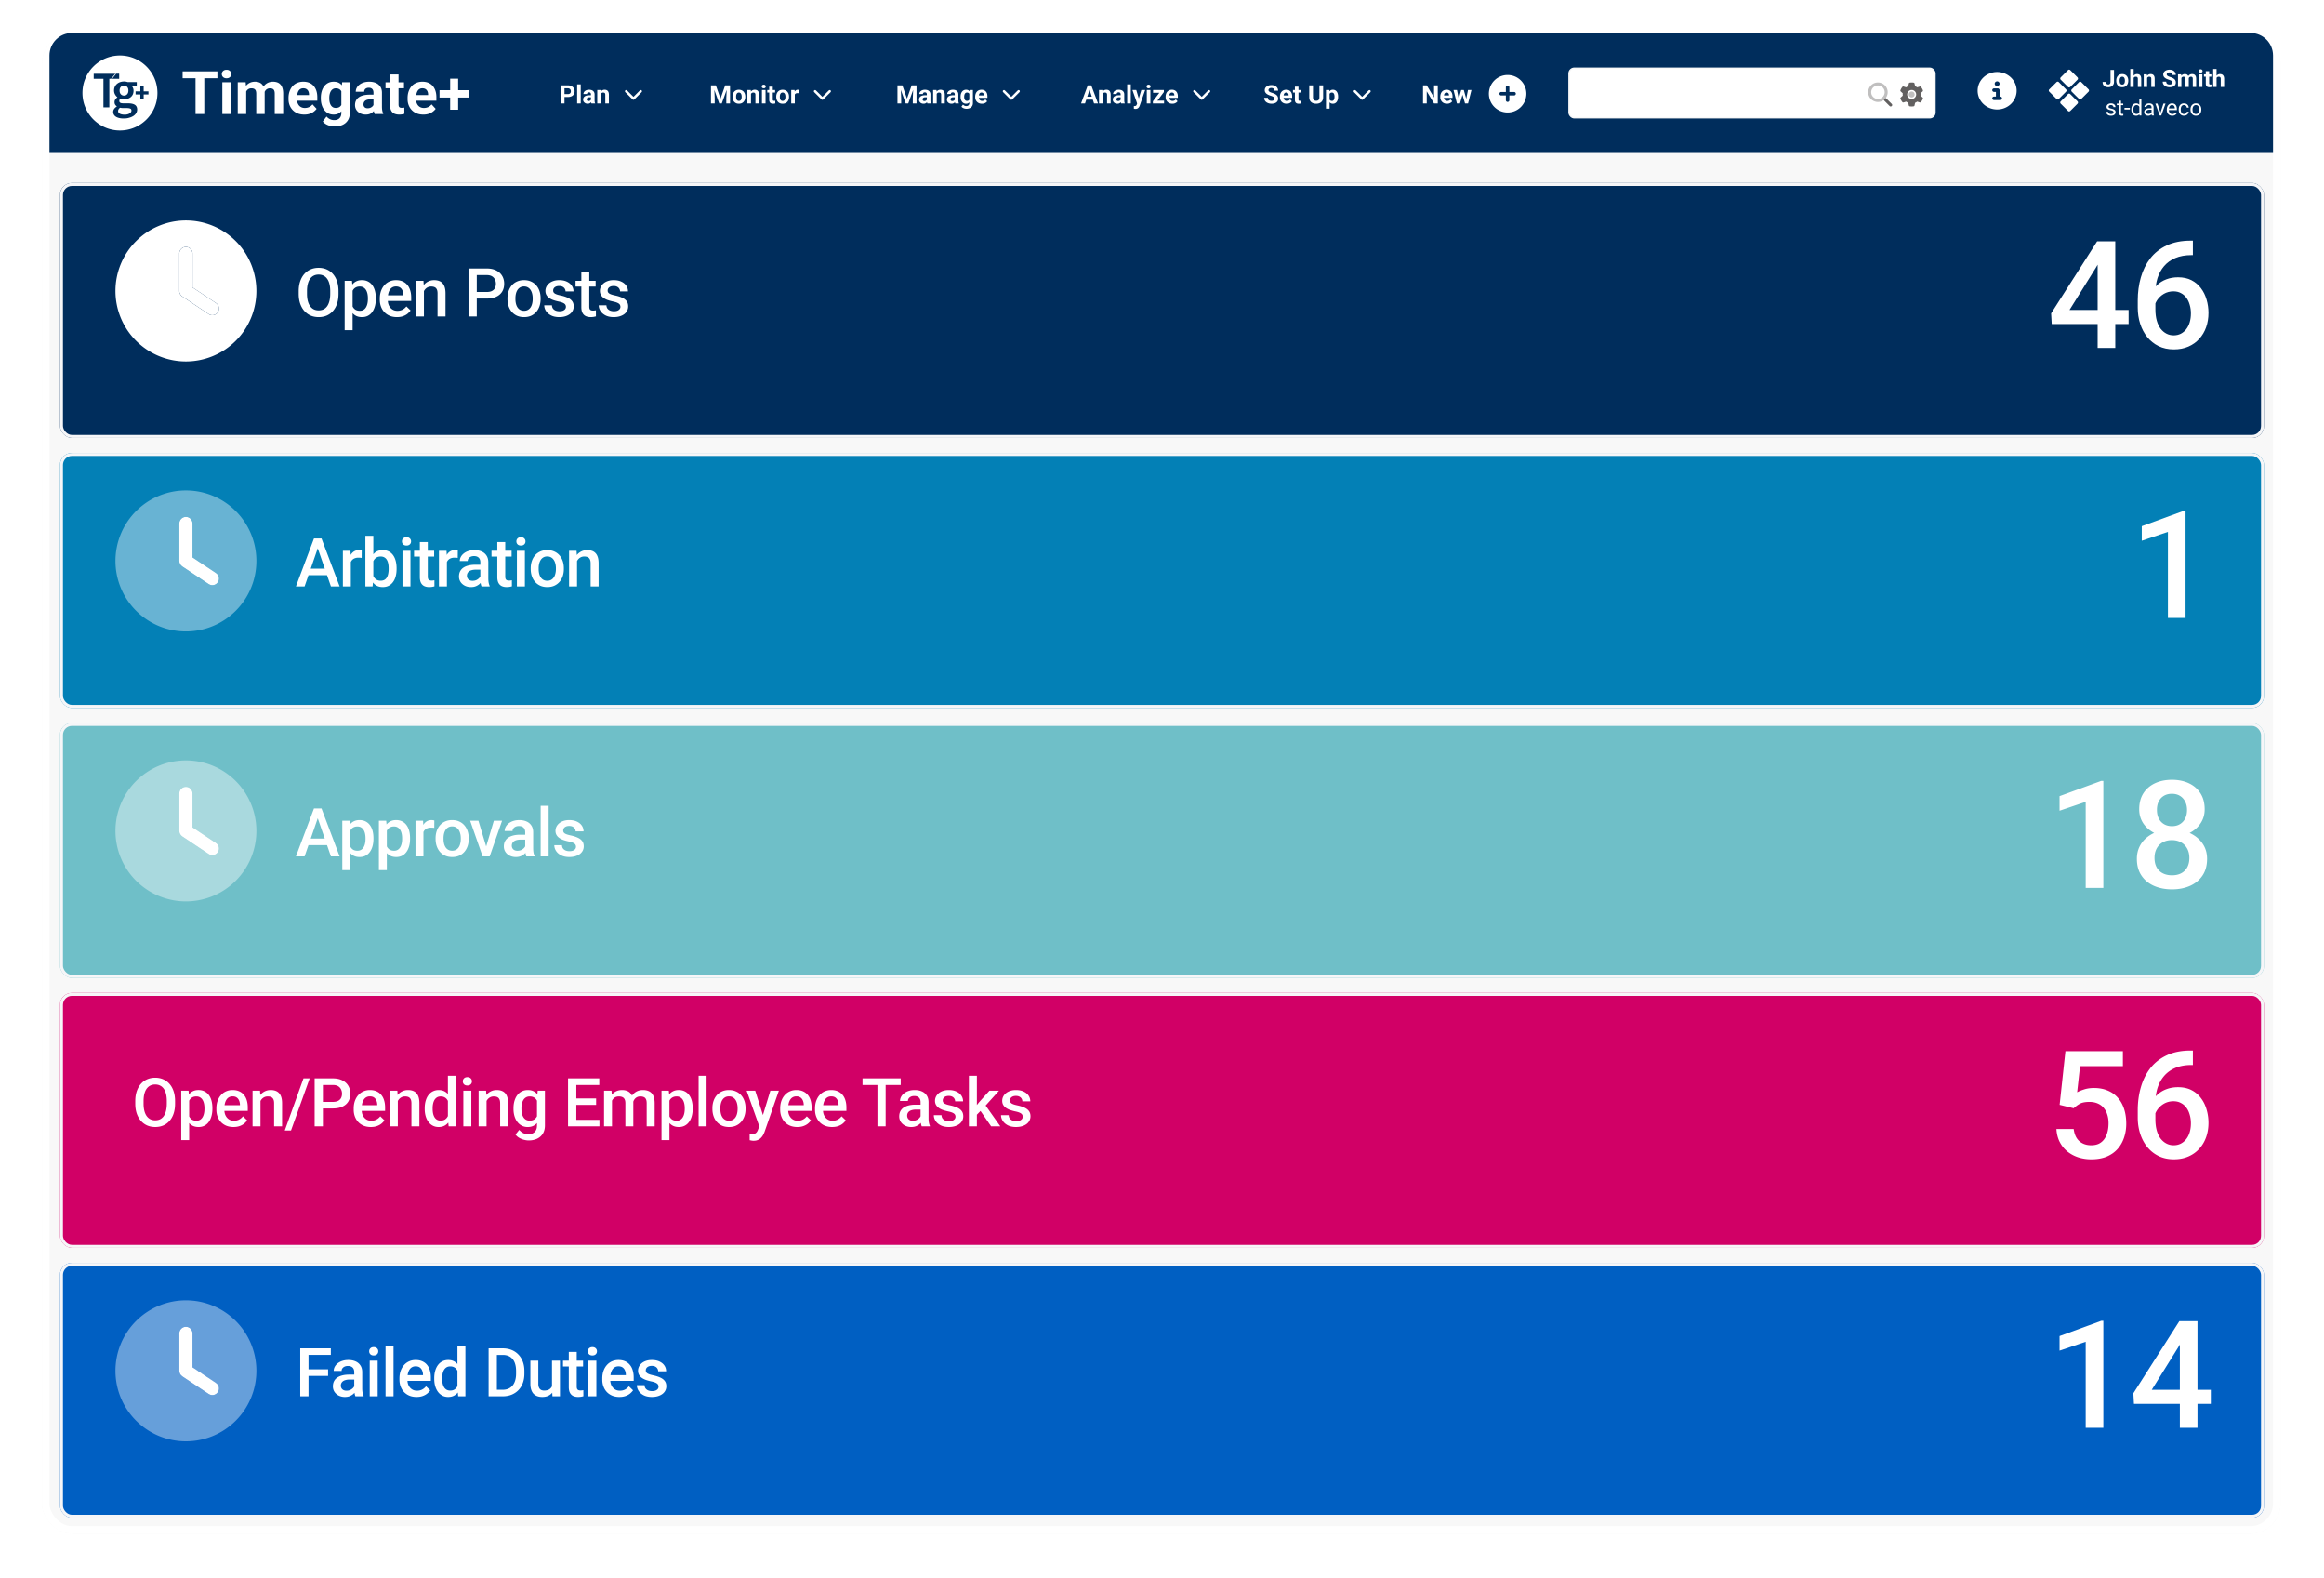 <svg xmlns="http://www.w3.org/2000/svg" width="1550" height="1052" fill="none"><style>.B{fill:#fff}.C{opacity:.4}.D{color-interpolation-filters:sRGB}.E{flood-opacity:0}.F{stroke:#f6f6f8}.G{stroke-width:2}.H{fill:#002d5c}.I{fill-opacity:.71}</style><g filter="url(#A)"><rect x="28" y="17" width="1493" height="1000" rx="20" fill="#f8f8f8"></rect><rect x="30.5" y="19.5" width="1488" height="995" rx="17.5" stroke="#fff" stroke-width="5"></rect></g><g filter="url(#B)"><rect x="40" y="112" width="1470" height="170" rx="8" class="H"></rect><rect x="41" y="113" width="1468" height="168" rx="7" class="F G"></rect></g><path d="M225.762 194.125v1.758c0 2.417-.315 4.585-.945 6.504s-1.53 3.552-2.702 4.9a11.63 11.63 0 0 1-4.175 3.098c-1.626.703-3.428 1.054-5.405 1.054-1.963 0-3.758-.351-5.384-1.054-1.611-.718-3.01-1.751-4.196-3.098s-2.11-2.981-2.769-4.9c-.644-1.919-.967-4.087-.967-6.504v-1.758c0-2.417.323-4.578.967-6.482.645-1.919 1.553-3.552 2.725-4.9 1.186-1.362 2.585-2.395 4.196-3.098 1.626-.718 3.421-1.077 5.384-1.077 1.977 0 3.779.359 5.405 1.077a11.49 11.49 0 0 1 4.197 3.098c1.172 1.348 2.073 2.981 2.702 4.9.645 1.904.967 4.065.967 6.482zm-5.515 1.758v-1.802c0-1.787-.176-3.362-.527-4.724-.337-1.377-.843-2.527-1.516-3.45-.66-.937-1.473-1.64-2.439-2.109-.967-.484-2.058-.725-3.274-.725s-2.3.241-3.252.725c-.952.469-1.765 1.172-2.439 2.109-.659.923-1.165 2.073-1.516 3.45-.352 1.362-.528 2.937-.528 4.724v1.802c0 1.787.176 3.369.528 4.746s.864 2.541 1.538 3.494c.688.937 1.509 1.648 2.461 2.131.952.469 2.036.703 3.252.703 1.23 0 2.321-.234 3.274-.703.952-.483 1.757-1.194 2.417-2.131.659-.953 1.157-2.117 1.494-3.494.351-1.377.527-2.959.527-4.746zm14.92-4.087v28.345h-5.295v-32.915h4.878l.417 4.57zm15.491 7.097v.461c0 1.729-.205 3.333-.615 4.813-.396 1.464-.989 2.746-1.78 3.845-.776 1.084-1.736 1.926-2.878 2.527s-2.461.9-3.955.9c-1.48 0-2.776-.271-3.89-.813-1.098-.556-2.028-1.34-2.79-2.351s-1.377-2.197-1.846-3.559c-.454-1.377-.776-2.886-.967-4.527v-1.779c.191-1.743.513-3.326.967-4.746.469-1.421 1.084-2.644 1.846-3.67s1.692-1.816 2.79-2.373 2.381-.835 3.846-.835c1.494 0 2.819.293 3.977.879 1.157.571 2.131 1.392 2.922 2.461.791 1.055 1.384 2.329 1.78 3.823.395 1.48.593 3.128.593 4.944zm-5.295.461v-.461c0-1.099-.103-2.117-.308-3.054-.205-.952-.527-1.787-.967-2.505s-1.003-1.274-1.692-1.67c-.673-.41-1.486-.615-2.439-.615-.937 0-1.743.161-2.417.483-.673.308-1.237.74-1.691 1.297s-.806 1.208-1.055 1.955c-.249.733-.425 1.531-.527 2.395v4.263c.175 1.055.476 2.021.9 2.9s1.026 1.582 1.802 2.11c.791.512 1.802.769 3.032.769.953 0 1.766-.205 2.439-.616s1.223-.974 1.648-1.691c.44-.733.762-1.575.967-2.527s.308-1.963.308-3.033zm19.38 12.085c-1.757 0-3.347-.285-4.768-.856-1.406-.586-2.607-1.399-3.603-2.439-.982-1.04-1.736-2.264-2.263-3.67s-.791-2.922-.791-4.548v-.879c0-1.86.271-3.545.813-5.054s1.296-2.798 2.263-3.867a9.72 9.72 0 0 1 3.428-2.483c1.318-.571 2.746-.857 4.284-.857 1.699 0 3.186.286 4.461.857s2.329 1.377 3.164 2.417c.849 1.025 1.479 2.249 1.889 3.669.425 1.421.638 2.989.638 4.703v2.263h-18.37v-3.801h13.14v-.418c-.029-.952-.22-1.846-.571-2.681-.337-.835-.857-1.508-1.56-2.021s-1.641-.769-2.813-.769c-.879 0-1.662.19-2.351.571-.674.366-1.238.901-1.692 1.604s-.805 1.553-1.054 2.549c-.235.981-.352 2.087-.352 3.318v.879c0 1.04.139 2.007.418 2.9.293.879.717 1.648 1.274 2.307s1.23 1.179 2.021 1.56c.791.367 1.692.55 2.703.55 1.274 0 2.41-.257 3.406-.769s1.86-1.238 2.593-2.176l2.79 2.703c-.513.747-1.179 1.465-1.999 2.153-.821.674-1.824 1.223-3.011 1.648-1.172.425-2.534.637-4.087.637zm17.997-19.138V211h-5.295v-23.774h4.987l.308 5.075zm-.945 5.933l-1.714-.022c.015-1.685.249-3.23.703-4.636.469-1.407 1.114-2.615 1.934-3.626a8.53 8.53 0 0 1 2.988-2.329c1.157-.557 2.447-.835 3.867-.835 1.143 0 2.176.161 3.099.484.937.307 1.735.813 2.395 1.516.673.703 1.186 1.618 1.538 2.746.351 1.114.527 2.483.527 4.109V211h-5.317v-15.381c0-1.142-.169-2.043-.506-2.702-.322-.674-.798-1.15-1.428-1.429-.615-.293-1.384-.439-2.307-.439-.908 0-1.721.19-2.439.571s-1.326.901-1.824 1.56a7.55 7.55 0 0 0-1.12 2.285c-.264.865-.396 1.787-.396 2.769zm42.827.835h-8.328v-4.373h8.328c1.45 0 2.622-.234 3.515-.703s1.546-1.113 1.956-1.933c.425-.835.637-1.788.637-2.857 0-1.011-.212-1.955-.637-2.834-.41-.894-1.062-1.612-1.956-2.154s-2.065-.813-3.515-.813h-6.636V211h-5.515v-31.992h12.151c2.475 0 4.577.439 6.306 1.318 1.743.864 3.069 2.066 3.977 3.604.908 1.523 1.362 3.266 1.362 5.229 0 2.066-.454 3.838-1.362 5.318s-2.234 2.614-3.977 3.405c-1.729.791-3.831 1.187-6.306 1.187zm13.843.307v-.505c0-1.714.249-3.303.747-4.768.498-1.479 1.216-2.761 2.154-3.845.952-1.099 2.109-1.948 3.471-2.549 1.377-.615 2.93-.923 4.659-.923 1.743 0 3.295.308 4.658.923 1.377.601 2.541 1.45 3.493 2.549.953 1.084 1.678 2.366 2.176 3.845.498 1.465.747 3.054.747 4.768v.505c0 1.714-.249 3.304-.747 4.769s-1.223 2.746-2.176 3.845c-.952 1.084-2.109 1.933-3.471 2.549-1.363.6-2.908.9-4.637.9-1.743 0-3.303-.3-4.68-.9-1.362-.616-2.519-1.465-3.471-2.549-.953-1.099-1.678-2.381-2.176-3.845s-.747-3.055-.747-4.769zm5.296-.505v.505c0 1.07.11 2.081.329 3.033s.564 1.787 1.033 2.505 1.069 1.281 1.802 1.691 1.604.616 2.614.616c.982 0 1.832-.205 2.549-.616.733-.41 1.333-.974 1.802-1.691s.813-1.553 1.033-2.505c.234-.952.351-1.963.351-3.033v-.505c0-1.055-.117-2.051-.351-2.988-.22-.952-.572-1.795-1.055-2.527-.469-.732-1.069-1.304-1.802-1.714-.717-.425-1.574-.637-2.57-.637s-1.861.212-2.593.637c-.718.41-1.311.982-1.78 1.714s-.813 1.575-1.033 2.527c-.219.937-.329 1.933-.329 2.988zm33.685 5.691a2.65 2.65 0 0 0-.396-1.428c-.264-.44-.769-.835-1.516-1.187-.732-.351-1.816-.674-3.252-.967-1.26-.278-2.417-.607-3.472-.988-1.04-.396-1.933-.872-2.68-1.429a6 6 0 0 1-1.736-1.977c-.41-.762-.615-1.641-.615-2.637a6.14 6.14 0 0 1 .637-2.746c.425-.865 1.033-1.626 1.824-2.286s1.75-1.179 2.878-1.56c1.143-.38 2.417-.571 3.823-.571 1.992 0 3.699.337 5.12 1.011 1.435.659 2.534 1.56 3.296 2.703.761 1.127 1.142 2.402 1.142 3.823h-5.295a3.38 3.38 0 0 0-.483-1.758c-.308-.557-.777-1.003-1.407-1.34-.63-.352-1.421-.528-2.373-.528-.908 0-1.662.147-2.263.44-.586.278-1.025.644-1.318 1.098a2.8 2.8 0 0 0-.418 1.494c0 .396.073.755.22 1.077.161.308.425.593.791.857.366.249.864.483 1.494.703.645.22 1.45.432 2.417.637 1.816.381 3.377.872 4.68 1.473 1.319.586 2.329 1.347 3.032 2.285.704.923 1.055 2.094 1.055 3.515 0 1.055-.227 2.022-.681 2.901-.439.864-1.084 1.618-1.934 2.263-.849.63-1.867 1.121-3.054 1.472-1.172.352-2.49.527-3.955.527-2.153 0-3.977-.38-5.471-1.142-1.494-.776-2.629-1.765-3.406-2.966-.762-1.216-1.142-2.476-1.142-3.78h5.119c.059.982.33 1.765.813 2.351a4.36 4.36 0 0 0 1.846 1.253c.747.249 1.516.373 2.307.373.952 0 1.751-.124 2.395-.373.645-.264 1.135-.615 1.472-1.055.337-.454.506-.967.506-1.538zm19.82-17.336v3.867h-13.403v-3.867h13.403zm-9.536-5.823h5.295v23.027c0 .733.103 1.297.308 1.692.219.381.52.637.901.769s.827.198 1.34.198a8.15 8.15 0 0 0 1.055-.066l.813-.132.022 4.043c-.44.132-.953.249-1.539.352-.571.102-1.23.153-1.977.153-1.216 0-2.293-.212-3.23-.637-.938-.439-1.67-1.15-2.197-2.131s-.791-2.285-.791-3.911v-23.357zm26.06 23.159a2.66 2.66 0 0 0-.395-1.428c-.264-.44-.769-.835-1.516-1.187-.733-.351-1.817-.674-3.252-.967-1.26-.278-2.417-.607-3.472-.988-1.04-.396-1.934-.872-2.681-1.429s-1.325-1.215-1.736-1.977-.615-1.641-.615-2.637a6.15 6.15 0 0 1 .637-2.746c.425-.865 1.033-1.626 1.824-2.286s1.751-1.179 2.878-1.56c1.143-.38 2.417-.571 3.824-.571 1.992 0 3.698.337 5.119 1.011 1.436.659 2.535 1.56 3.296 2.703.762 1.127 1.143 2.402 1.143 3.823h-5.296a3.38 3.38 0 0 0-.483-1.758c-.308-.557-.776-1.003-1.406-1.34-.63-.352-1.421-.528-2.373-.528-.908 0-1.663.147-2.263.44-.586.278-1.026.644-1.319 1.098a2.81 2.81 0 0 0-.417 1.494c0 .396.073.755.219 1.077.162.308.425.593.791.857.367.249.865.483 1.495.703.644.22 1.45.432 2.417.637 1.816.381 3.376.872 4.68 1.473 1.318.586 2.329 1.347 3.032 2.285.703.923 1.055 2.094 1.055 3.515 0 1.055-.227 2.022-.681 2.901-.44.864-1.084 1.618-1.934 2.263-.85.63-1.868 1.121-3.054 1.472-1.172.352-2.491.527-3.955.527-2.154 0-3.977-.38-5.472-1.142-1.494-.776-2.629-1.765-3.405-2.966-.762-1.216-1.143-2.476-1.143-3.78h5.12c.058.982.329 1.765.813 2.351.498.572 1.113.989 1.845 1.253a7.26 7.26 0 0 0 2.308.373c.952 0 1.75-.124 2.395-.373.644-.264 1.135-.615 1.472-1.055.337-.454.505-.967.505-1.538z" class="B"></path><g clip-path="url(#G)" class="B"><use href="#O" class="C"></use><path d="M124 164.625c-2.442 0-4.406 1.964-4.406 4.406V194c0 1.469.734 2.846 1.964 3.672l17.625 11.75c2.02 1.358 4.755.808 6.114-1.23s.808-4.755-1.23-6.114l-15.661-10.428v-22.619c0-2.442-1.964-4.406-4.406-4.406z"></path></g><path d="M1419.67 206.658v9.375h-51.27l-.39-7.08 30.67-48.047h9.42l-10.2 17.481-17.63 28.271h39.4zm-8.88-45.752V232h-11.77v-71.094h11.77zm50.29-.439h1.47v9.619h-.83c-4.2 0-7.83.651-10.89 1.953-3.03 1.302-5.52 3.093-7.47 5.371-1.96 2.279-3.42 4.948-4.4 8.008-.94 3.027-1.41 6.25-1.41 9.668v11.182c0 2.832.31 5.338.92 7.519.62 2.149 1.49 3.955 2.59 5.42 1.14 1.432 2.44 2.523 3.91 3.272 1.46.748 3.04 1.123 4.74 1.123 1.75 0 3.35-.359 4.78-1.075 1.43-.748 2.65-1.774 3.66-3.076s1.78-2.848 2.3-4.639.78-3.743.78-5.859c0-2.018-.26-3.906-.78-5.664-.49-1.79-1.22-3.353-2.2-4.687-.98-1.368-2.2-2.426-3.66-3.174-1.43-.782-3.09-1.172-4.98-1.172-2.35 0-4.48.553-6.4 1.66-1.89 1.107-3.42 2.555-4.59 4.346-1.14 1.758-1.76 3.629-1.85 5.615l-4.5-1.465c.26-3.027.93-5.745 2.01-8.154 1.1-2.409 2.55-4.46 4.34-6.153s3.86-2.978 6.2-3.857c2.38-.911 4.98-1.367 7.81-1.367 3.46 0 6.45.651 8.99 1.953s4.64 3.076 6.3 5.322c1.69 2.214 2.94 4.753 3.76 7.617.84 2.832 1.27 5.795 1.27 8.887 0 3.418-.52 6.608-1.57 9.57-1.04 2.93-2.57 5.502-4.59 7.715-1.98 2.214-4.41 3.939-7.27 5.176-2.83 1.237-6.06 1.856-9.67 1.856-3.81 0-7.21-.733-10.2-2.198-2.97-1.465-5.49-3.483-7.57-6.054-2.05-2.572-3.62-5.534-4.69-8.887s-1.61-6.901-1.61-10.645v-4.882c0-5.404.68-10.499 2.05-15.284 1.37-4.817 3.47-9.065 6.3-12.744 2.86-3.678 6.53-6.559 10.99-8.642 4.45-2.116 9.78-3.174 15.96-3.174z" class="B"></path><g filter="url(#C)"><rect x="40" y="292" width="1470" height="170" rx="8" fill="#0380b6"></rect><rect x="41" y="293" width="1468" height="168" rx="7" class="F G"></rect></g><path d="M212.71 363.271L203.152 391h-5.778l12.041-31.992h3.691l-.396 4.263zM220.708 391l-9.58-27.729-.417-4.263h3.713L226.509 391h-5.801zm-.461-11.865v4.372h-17.402v-4.372h17.402zm13.734-7.383V391h-5.296v-23.774h5.054l.242 4.526zm7.273-4.68l-.044 4.922a10.15 10.15 0 0 0-1.055-.132l-1.098-.044c-.909 0-1.707.132-2.395.395-.689.249-1.268.616-1.736 1.099-.454.469-.806 1.04-1.055 1.714s-.396 1.428-.439 2.263l-1.209.088c0-1.494.147-2.878.44-4.153s.732-2.395 1.318-3.362c.6-.966 1.348-1.721 2.241-2.263.908-.542 1.956-.813 3.142-.813a6.51 6.51 0 0 1 1.033.088c.381.059.666.125.857.198zm2.44-9.822h5.295v28.674l-.505 5.076h-4.79v-33.75zm20.808 21.643v.461c0 1.758-.198 3.377-.594 4.856-.38 1.465-.966 2.74-1.757 3.824-.777 1.084-1.743 1.926-2.901 2.527-1.142.585-2.468.878-3.977.878-1.479 0-2.768-.278-3.867-.835s-2.021-1.347-2.768-2.373c-.733-1.025-1.326-2.248-1.78-3.669s-.777-2.988-.967-4.702v-1.472c.19-1.729.513-3.296.967-4.702.454-1.421 1.047-2.644 1.78-3.67.747-1.04 1.662-1.838 2.746-2.395 1.099-.557 2.38-.835 3.845-.835 1.524 0 2.864.293 4.021.879 1.172.586 2.146 1.421 2.923 2.505.776 1.069 1.355 2.344 1.735 3.823.396 1.48.594 3.113.594 4.9zm-5.296.461v-.461c0-1.069-.088-2.073-.263-3.01-.176-.952-.469-1.787-.879-2.505a4.41 4.41 0 0 0-1.626-1.692c-.674-.425-1.516-.637-2.527-.637-.938 0-1.743.161-2.417.483s-1.238.762-1.692 1.319a6.53 6.53 0 0 0-1.077 1.933 10.83 10.83 0 0 0-.505 2.373v3.977c.132 1.099.41 2.11.835 3.033.439.908 1.055 1.64 1.846 2.197.791.542 1.809.813 3.054.813.981 0 1.809-.198 2.483-.594s1.208-.944 1.604-1.647c.41-.718.703-1.553.879-2.505.19-.952.285-1.978.285-3.077zm14.547-12.128V391h-5.317v-23.774h5.317zm-5.669-6.241c0-.805.264-1.472.791-1.999.542-.542 1.289-.813 2.241-.813.938 0 1.678.271 2.22.813.542.527.813 1.194.813 1.999 0 .791-.271 1.451-.813 1.978s-1.282.791-2.22.791c-.952 0-1.699-.264-2.241-.791-.527-.527-.791-1.187-.791-1.978zm21.468 6.241v3.867h-13.403v-3.867h13.403zm-9.536-5.823h5.296v23.027c0 .733.102 1.297.307 1.692.22.381.52.637.901.769s.828.198 1.34.198a8.14 8.14 0 0 0 1.055-.066l.813-.132.022 4.043c-.439.132-.952.249-1.538.352a11.35 11.35 0 0 1-1.978.153c-1.215 0-2.292-.212-3.23-.637-.937-.439-1.669-1.15-2.197-2.131s-.791-2.285-.791-3.911v-23.357zm18.041 10.349V391h-5.296v-23.774h5.054l.242 4.526zm7.273-4.68l-.044 4.922c-.323-.059-.674-.103-1.055-.132l-1.099-.044c-.908 0-1.706.132-2.395.395-.688.249-1.267.616-1.736 1.099-.454.469-.805 1.04-1.054 1.714s-.396 1.428-.44 2.263l-1.208.088c0-1.494.146-2.878.439-4.153s.733-2.395 1.319-3.362c.6-.966 1.347-1.721 2.241-2.263.908-.542 1.955-.813 3.142-.813a6.52 6.52 0 0 1 1.033.088c.381.059.666.125.857.198zm15.03 19.16v-11.338c0-.85-.154-1.582-.462-2.197s-.776-1.092-1.406-1.428c-.615-.337-1.392-.506-2.329-.506-.864 0-1.611.147-2.241.44s-1.121.688-1.472 1.186a2.86 2.86 0 0 0-.528 1.692h-5.273a5.87 5.87 0 0 1 .681-2.725c.454-.878 1.113-1.662 1.978-2.351s1.896-1.23 3.098-1.626 2.548-.593 4.043-.593c1.787 0 3.369.3 4.746.901 1.391.601 2.483 1.509 3.274 2.725.805 1.201 1.208 2.71 1.208 4.526v10.569c0 1.084.073 2.058.22 2.922.161.85.388 1.59.681 2.219V391h-5.427c-.249-.571-.447-1.296-.593-2.175a17.75 17.75 0 0 1-.198-2.593zm.769-9.69l.044 3.274h-3.802c-.981 0-1.845.095-2.592.286-.747.175-1.37.439-1.868.791a3.43 3.43 0 0 0-1.121 1.274c-.249.498-.373 1.062-.373 1.692s.146 1.208.439 1.736c.293.512.718.915 1.275 1.208.571.293 1.26.44 2.065.44 1.084 0 2.029-.22 2.835-.66.82-.454 1.465-1.003 1.933-1.647.469-.66.718-1.282.747-1.868l1.714 2.351c-.176.601-.476 1.245-.901 1.934s-.981 1.347-1.67 1.977c-.673.615-1.486 1.121-2.439 1.516-.937.396-2.021.593-3.252.593-1.552 0-2.937-.307-4.152-.922-1.216-.63-2.168-1.473-2.857-2.527-.688-1.07-1.033-2.278-1.033-3.626 0-1.26.235-2.373.704-3.34a6.55 6.55 0 0 1 2.109-2.461c.937-.659 2.08-1.157 3.428-1.494 1.347-.351 2.885-.527 4.614-.527h4.153zm20.084-9.316v3.867h-13.404v-3.867h13.404zm-9.536-5.823h5.295v23.027c0 .733.103 1.297.308 1.692.219.381.52.637.9.769s.828.198 1.341.198c.366 0 .718-.022 1.054-.066l.813-.132.022 4.043c-.439.132-.952.249-1.538.352-.571.102-1.23.153-1.977.153-1.216 0-2.293-.212-3.23-.637-.938-.439-1.67-1.15-2.197-2.131s-.791-2.285-.791-3.911v-23.357zm18.392 5.823V391h-5.318v-23.774h5.318zm-5.669-6.241c0-.805.263-1.472.791-1.999.542-.542 1.289-.813 2.241-.813.937 0 1.677.271 2.219.813.542.527.813 1.194.813 1.999 0 .791-.271 1.451-.813 1.978s-1.282.791-2.219.791c-.952 0-1.699-.264-2.241-.791-.528-.527-.791-1.187-.791-1.978zm9.559 18.391v-.505c0-1.714.249-3.303.747-4.768.498-1.479 1.215-2.761 2.153-3.845.952-1.099 2.109-1.948 3.472-2.549 1.377-.615 2.929-.923 4.658-.923 1.743 0 3.296.308 4.658.923 1.377.601 2.542 1.45 3.494 2.549.952 1.084 1.677 2.366 2.175 3.845.498 1.465.747 3.054.747 4.768v.505c0 1.714-.249 3.304-.747 4.769s-1.223 2.746-2.175 3.845c-.952 1.084-2.11 1.933-3.472 2.549-1.362.6-2.908.9-4.636.9-1.743 0-3.303-.3-4.68-.9-1.363-.616-2.52-1.465-3.472-2.549-.952-1.099-1.677-2.381-2.175-3.845s-.747-3.055-.747-4.769zm5.295-.505v.505a13.44 13.44 0 0 0 .33 3.033c.219.952.564 1.787 1.032 2.505s1.07 1.281 1.802 1.691 1.604.616 2.615.616c.981 0 1.831-.205 2.549-.616.732-.41 1.333-.974 1.801-1.691s.813-1.553 1.033-2.505a12.67 12.67 0 0 0 .352-3.033v-.505c0-1.055-.118-2.051-.352-2.988-.22-.952-.571-1.795-1.055-2.527a5.04 5.04 0 0 0-1.801-1.714c-.718-.425-1.575-.637-2.571-.637s-1.86.212-2.593.637c-.718.41-1.311.982-1.78 1.714s-.813 1.575-1.032 2.527c-.22.937-.33 1.933-.33 2.988zm25.599-6.57V391h-5.295v-23.774h4.987l.308 5.075zm-.945 5.933l-1.714-.022c.015-1.685.249-3.23.703-4.636.469-1.407 1.114-2.615 1.934-3.626a8.53 8.53 0 0 1 2.988-2.329c1.158-.557 2.447-.835 3.868-.835 1.142 0 2.175.161 3.098.484a5.63 5.63 0 0 1 2.395 1.516c.674.703 1.186 1.618 1.538 2.746.351 1.114.527 2.483.527 4.109V391h-5.317v-15.381c0-1.142-.169-2.043-.506-2.702-.322-.674-.798-1.15-1.428-1.429-.615-.293-1.384-.439-2.307-.439-.908 0-1.721.19-2.439.571s-1.326.901-1.824 1.56a7.55 7.55 0 0 0-1.12 2.285c-.264.865-.396 1.787-.396 2.769z" class="B"></path><g clip-path="url(#H)" class="B"><path d="M77 374a47 47 0 0 0 47 47 47 47 0 0 0 47-47 47 47 0 0 0-47-47 47 47 0 0 0-47 47zm42.594-24.969c.018-2.46 1.983-4.406 4.406-4.406 1.212 0 2.313.496 3.121 1.285.404.404.716.881.936 1.395a3.89 3.89 0 0 1 .257.827c.037.147.056.293.074.44s.018.294.018.459v22.619l15.661 10.428c1.267.845 1.964 2.24 1.964 3.672 0 .845-.238 1.689-.734 2.442-.845 1.267-2.24 1.964-3.672 1.964-.845 0-1.689-.238-2.442-.734l-17.625-11.75c-1.23-.826-1.964-2.203-1.964-3.672v-24.969z" class="C"></path><path d="M124 344.625c-2.442 0-4.406 1.964-4.406 4.406V374c0 1.469.734 2.846 1.964 3.672l17.625 11.75c2.02 1.358 4.755.808 6.114-1.23s.808-4.755-1.23-6.114l-15.661-10.428v-22.619c0-2.442-1.964-4.406-4.406-4.406z"></path></g><path d="M1457.66 340.662V412h-11.76v-57.373l-17.44 5.908v-9.717l27.79-10.156h1.41z" class="B"></path><g filter="url(#D)"><rect x="40" y="472" width="1470" height="170" rx="8" fill="#6fbfc8"></rect><rect x="41" y="473" width="1468" height="168" rx="7" class="F G"></rect></g><path d="M212.71 543.271L203.152 571h-5.778l12.041-31.992h3.691l-.396 4.263zM220.708 571l-9.58-27.729-.417-4.263h3.713L226.509 571h-5.801zm-.461-11.865v4.372h-17.402v-4.372h17.402zm13.338-7.339v28.345h-5.295v-32.915h4.878l.417 4.57zm15.491 7.097v.461c0 1.729-.205 3.333-.615 4.813-.396 1.464-.989 2.746-1.78 3.845-.776 1.084-1.736 1.926-2.878 2.527s-2.461.9-3.955.9c-1.48 0-2.776-.271-3.89-.813-1.098-.556-2.028-1.34-2.79-2.351s-1.377-2.197-1.846-3.559c-.454-1.377-.776-2.886-.967-4.527v-1.779c.191-1.743.513-3.326.967-4.746.469-1.421 1.084-2.644 1.846-3.67s1.692-1.816 2.79-2.373 2.381-.835 3.846-.835c1.494 0 2.819.293 3.977.879 1.157.571 2.131 1.392 2.922 2.461.791 1.055 1.384 2.329 1.78 3.823.395 1.48.593 3.128.593 4.944zm-5.295.461v-.461c0-1.099-.103-2.117-.308-3.054-.205-.952-.527-1.787-.967-2.505s-1.003-1.274-1.692-1.67c-.673-.41-1.486-.615-2.439-.615-.937 0-1.743.161-2.417.483-.673.308-1.237.74-1.691 1.297s-.806 1.208-1.055 1.955c-.249.733-.425 1.531-.528 2.395v4.263c.176 1.055.477 2.021.901 2.9s1.026 1.582 1.802 2.11c.791.512 1.802.769 3.032.769.952 0 1.765-.205 2.439-.616s1.223-.974 1.648-1.691c.44-.733.762-1.575.967-2.527s.308-1.963.308-3.033zm14.217-7.558v28.345h-5.296v-32.915h4.878l.418 4.57zm15.491 7.097v.461c0 1.729-.206 3.333-.616 4.813-.395 1.464-.988 2.746-1.779 3.845-.777 1.084-1.736 1.926-2.879 2.527s-2.461.9-3.955.9c-1.479 0-2.776-.271-3.889-.813a7.96 7.96 0 0 1-2.791-2.351c-.761-1.01-1.377-2.197-1.845-3.559-.454-1.377-.777-2.886-.967-4.527v-1.779c.19-1.743.513-3.326.967-4.746.468-1.421 1.084-2.644 1.845-3.67s1.692-1.816 2.791-2.373 2.38-.835 3.845-.835c1.494 0 2.82.293 3.977.879 1.157.571 2.132 1.392 2.923 2.461.791 1.055 1.384 2.329 1.779 3.823.396 1.48.594 3.128.594 4.944zm-5.296.461v-.461c0-1.099-.102-2.117-.307-3.054-.206-.952-.528-1.787-.967-2.505s-1.004-1.274-1.692-1.67c-.674-.41-1.487-.615-2.439-.615-.938 0-1.743.161-2.417.483-.674.308-1.238.74-1.692 1.297s-.806 1.208-1.055 1.955c-.249.733-.424 1.531-.527 2.395v4.263c.176 1.055.476 2.021.901 2.9a5.27 5.27 0 0 0 1.802 2.11c.791.512 1.801.769 3.032.769.952 0 1.765-.205 2.439-.616s1.223-.974 1.648-1.691c.439-.733.761-1.575.967-2.527s.307-1.963.307-3.033zm14.217-7.602V571h-5.295v-23.774h5.054l.241 4.526zm7.273-4.68l-.044 4.922a10.13 10.13 0 0 0-1.054-.132l-1.099-.044c-.908 0-1.707.132-2.395.395-.688.249-1.267.616-1.736 1.099-.454.469-.805 1.04-1.055 1.714s-.395 1.428-.439 2.263l-1.208.088c0-1.494.146-2.878.439-4.153s.732-2.395 1.318-3.362c.601-.966 1.348-1.721 2.242-2.263.908-.542 1.955-.813 3.142-.813a6.5 6.5 0 0 1 1.032.088c.381.059.667.125.857.198zm.836 12.304v-.505c0-1.714.249-3.303.747-4.768.498-1.479 1.216-2.761 2.154-3.845.952-1.099 2.109-1.948 3.471-2.549 1.377-.615 2.93-.923 4.658-.923 1.744 0 3.296.308 4.659.923 1.377.601 2.541 1.45 3.493 2.549.952 1.084 1.678 2.366 2.176 3.845.498 1.465.747 3.054.747 4.768v.505c0 1.714-.249 3.304-.747 4.769s-1.224 2.746-2.176 3.845c-.952 1.084-2.109 1.933-3.471 2.549-1.363.6-2.908.9-4.637.9-1.743 0-3.303-.3-4.68-.9-1.362-.616-2.519-1.465-3.471-2.549-.953-1.099-1.678-2.381-2.176-3.845s-.747-3.055-.747-4.769zm5.296-.505v.505c0 1.07.109 2.081.329 3.033s.564 1.787 1.033 2.505 1.069 1.281 1.802 1.691 1.604.616 2.614.616c.982 0 1.831-.205 2.549-.616.733-.41 1.333-.974 1.802-1.691s.813-1.553 1.033-2.505c.234-.952.351-1.963.351-3.033v-.505c0-1.055-.117-2.051-.351-2.988-.22-.952-.572-1.795-1.055-2.527-.469-.732-1.069-1.304-1.802-1.714-.718-.425-1.574-.637-2.571-.637s-1.86.212-2.592.637c-.718.41-1.311.982-1.78 1.714s-.813 1.575-1.033 2.527c-.22.937-.329 1.933-.329 2.988zm27.73 7.932l5.823-19.577h5.493L326.599 571h-3.428l.374-4.197zm-4.461-19.577l5.933 19.665.286 4.109h-3.428l-8.306-23.774h5.515zm31.203 19.006v-11.338c0-.85-.154-1.582-.462-2.197s-.776-1.092-1.406-1.428c-.615-.337-1.392-.506-2.329-.506-.865 0-1.612.147-2.241.44s-1.121.688-1.473 1.186-.527 1.062-.527 1.692h-5.273a5.87 5.87 0 0 1 .681-2.725c.454-.878 1.113-1.662 1.977-2.351s1.897-1.23 3.098-1.626 2.549-.593 4.043-.593c1.788 0 3.37.3 4.746.901 1.392.601 2.483 1.509 3.274 2.725.806 1.201 1.209 2.71 1.209 4.526v10.569c0 1.084.073 2.058.22 2.922.161.85.388 1.59.681 2.219V571h-5.427c-.249-.571-.447-1.296-.594-2.175-.132-.894-.197-1.758-.197-2.593zm.769-9.69l.044 3.274h-3.802c-.981 0-1.845.095-2.593.286-.747.175-1.369.439-1.867.791a3.43 3.43 0 0 0-1.121 1.274c-.249.498-.373 1.062-.373 1.692s.146 1.208.439 1.736c.293.512.718.915 1.275 1.208.571.293 1.259.44 2.065.44 1.084 0 2.029-.22 2.834-.66.821-.454 1.465-1.003 1.934-1.647.469-.66.718-1.282.747-1.868l1.714 2.351c-.176.601-.476 1.245-.901 1.934s-.981 1.347-1.67 1.977c-.674.615-1.487 1.121-2.439 1.516-.937.396-2.021.593-3.252.593-1.552 0-2.937-.307-4.153-.922-1.215-.63-2.168-1.473-2.856-2.527-.689-1.07-1.033-2.278-1.033-3.626 0-1.26.235-2.373.703-3.34a6.56 6.56 0 0 1 2.11-2.461c.937-.659 2.08-1.157 3.427-1.494 1.348-.351 2.886-.527 4.615-.527h4.153zm14.854-19.292V571h-5.317v-33.75h5.317zm18.238 27.312a2.66 2.66 0 0 0-.395-1.428c-.264-.44-.769-.835-1.516-1.187-.733-.351-1.817-.674-3.252-.967-1.26-.278-2.417-.607-3.472-.988-1.04-.396-1.934-.872-2.681-1.429s-1.325-1.215-1.736-1.977-.615-1.641-.615-2.637a6.15 6.15 0 0 1 .637-2.746c.425-.865 1.033-1.626 1.824-2.286s1.751-1.179 2.879-1.56c1.142-.38 2.417-.571 3.823-.571 1.992 0 3.698.337 5.119 1.011 1.436.659 2.535 1.56 3.296 2.703.762 1.127 1.143 2.402 1.143 3.823h-5.296a3.38 3.38 0 0 0-.483-1.758c-.308-.557-.776-1.003-1.406-1.34-.63-.352-1.421-.528-2.373-.528-.908 0-1.663.147-2.263.44-.586.278-1.026.644-1.319 1.098a2.81 2.81 0 0 0-.417 1.494c0 .396.073.755.219 1.077.162.308.425.593.791.857.367.249.865.483 1.495.703.644.22 1.45.432 2.417.637 1.816.381 3.376.872 4.68 1.473 1.318.586 2.329 1.347 3.032 2.285.703.923 1.055 2.094 1.055 3.515 0 1.055-.227 2.022-.681 2.901-.44.864-1.084 1.618-1.934 2.263-.85.63-1.868 1.121-3.054 1.472-1.172.352-2.49.527-3.955.527-2.154 0-3.977-.38-5.472-1.142-1.494-.776-2.629-1.765-3.405-2.966-.762-1.216-1.143-2.476-1.143-3.78h5.12c.058.982.329 1.765.813 2.351.498.572 1.113.989 1.845 1.253a7.26 7.26 0 0 0 2.308.373c.952 0 1.75-.124 2.395-.373.644-.264 1.135-.615 1.472-1.055.337-.454.505-.967.505-1.538z" class="B"></path><g clip-path="url(#I)" class="B"><path d="M77 554a47 47 0 0 0 47 47 47 47 0 0 0 47-47 47 47 0 0 0-47-47 47 47 0 0 0-47 47zm42.594-24.969c.018-2.46 1.983-4.406 4.406-4.406 1.212 0 2.313.496 3.121 1.285.404.404.716.881.936 1.395a3.89 3.89 0 0 1 .257.827c.037.147.056.293.074.44s.018.294.018.459v22.619l15.661 10.428c1.267.845 1.964 2.24 1.964 3.672 0 .845-.238 1.689-.734 2.442-.845 1.267-2.24 1.964-3.672 1.964-.845 0-1.689-.238-2.442-.734l-17.625-11.75c-1.23-.826-1.964-2.203-1.964-3.672v-24.969z" class="C"></path><path d="M124 524.625c-2.442 0-4.406 1.964-4.406 4.406V554c0 1.469.734 2.846 1.964 3.672l17.625 11.75c2.02 1.358 4.755.808 6.114-1.23s.808-4.755-1.23-6.114l-15.661-10.428v-22.619c0-2.442-1.964-4.406-4.406-4.406z"></path></g><path d="M1402.83 520.662V592h-11.77v-57.373l-17.43 5.908v-9.717l27.78-10.156h1.42zm69.19 51.953c0 4.427-1.03 8.155-3.08 11.182s-4.85 5.322-8.4 6.885c-3.51 1.53-7.48 2.295-11.91 2.295s-8.41-.765-11.96-2.295c-3.55-1.563-6.35-3.858-8.4-6.885s-3.08-6.755-3.08-11.182c0-2.929.57-5.582 1.71-7.959a17.85 17.85 0 0 1 4.84-6.201c2.11-1.758 4.59-3.109 7.42-4.053 2.86-.944 5.99-1.416 9.37-1.416 4.5 0 8.52.83 12.06 2.491 3.55 1.66 6.34 3.955 8.35 6.884 2.05 2.93 3.08 6.348 3.08 10.254zm-11.82-.586c0-2.376-.49-4.459-1.46-6.25-.98-1.79-2.35-3.174-4.1-4.15-1.76-.977-3.8-1.465-6.11-1.465-2.34 0-4.38.488-6.1 1.465-1.73.976-3.08 2.36-4.05 4.15-.95 1.791-1.42 3.874-1.42 6.25 0 2.409.47 4.492 1.42 6.25.94 1.726 2.29 3.044 4.05 3.955s3.82 1.368 6.2 1.368 4.43-.456 6.15-1.368c1.73-.911 3.06-2.229 4.01-3.955.94-1.758 1.41-3.841 1.41-6.25zm10.21-32.422c0 3.549-.95 6.706-2.83 9.473-1.86 2.767-4.43 4.948-7.72 6.543-3.29 1.563-7.03 2.344-11.23 2.344-4.23 0-8.01-.781-11.33-2.344-3.29-1.595-5.87-3.776-7.76-6.543-1.86-2.767-2.78-5.924-2.78-9.473 0-4.231.92-7.796 2.78-10.693 1.89-2.93 4.47-5.159 7.76-6.689s7.05-2.295 11.28-2.295 7.99.765 11.28 2.295 5.86 3.759 7.72 6.689c1.88 2.897 2.83 6.462 2.83 10.693zm-11.77.391c0-2.116-.42-3.971-1.27-5.566-.81-1.628-1.97-2.897-3.47-3.809-1.49-.911-3.27-1.367-5.32-1.367s-3.82.439-5.32 1.318-2.65 2.116-3.47 3.711c-.81 1.595-1.22 3.5-1.22 5.713 0 2.181.41 4.085 1.22 5.713.82 1.595 1.97 2.848 3.47 3.76 1.53.911 3.32 1.367 5.37 1.367s3.83-.456 5.32-1.367c1.5-.912 2.66-2.165 3.47-3.76.81-1.628 1.22-3.532 1.22-5.713z" class="B"></path><g filter="url(#E)"><rect x="40" y="652" width="1470" height="170" rx="8" fill="#d10066"></rect><rect x="41" y="653" width="1468" height="168" rx="7" class="F G"></rect></g><path d="M116.762 734.125v1.758c0 2.417-.315 4.585-.945 6.504s-1.53 3.552-2.702 4.9a11.63 11.63 0 0 1-4.175 3.098c-1.626.703-3.428 1.054-5.405 1.054-1.963 0-3.758-.351-5.384-1.054a12.1 12.1 0 0 1-4.197-3.098c-1.186-1.348-2.109-2.981-2.769-4.9-.645-1.919-.967-4.087-.967-6.504v-1.758c0-2.417.322-4.578.967-6.482.645-1.919 1.553-3.552 2.725-4.9 1.187-1.362 2.585-2.395 4.197-3.098 1.626-.718 3.421-1.077 5.384-1.077 1.977 0 3.779.359 5.405 1.077a11.49 11.49 0 0 1 4.197 3.098c1.172 1.348 2.073 2.981 2.702 4.9.645 1.904.967 4.065.967 6.482zm-5.515 1.758v-1.802c0-1.787-.176-3.362-.527-4.724-.337-1.377-.843-2.527-1.516-3.45-.66-.937-1.473-1.64-2.439-2.109-.967-.484-2.058-.725-3.274-.725s-2.3.241-3.252.725c-.952.469-1.765 1.172-2.439 2.109-.659.923-1.165 2.073-1.516 3.45-.352 1.362-.527 2.937-.527 4.724v1.802c0 1.787.176 3.369.527 4.746s.864 2.541 1.538 3.494c.689.937 1.509 1.648 2.461 2.131.952.469 2.036.703 3.252.703 1.23 0 2.321-.234 3.274-.703.952-.483 1.757-1.194 2.417-2.131.659-.953 1.157-2.117 1.494-3.494.351-1.377.527-2.959.527-4.746zm14.92-4.087v28.345h-5.295v-32.915h4.878l.417 4.57zm15.491 7.097v.461c0 1.729-.205 3.333-.615 4.813-.396 1.464-.989 2.746-1.78 3.845-.776 1.084-1.736 1.926-2.878 2.527s-2.461.9-3.955.9c-1.48 0-2.776-.271-3.89-.813-1.098-.556-2.028-1.34-2.79-2.351s-1.377-2.197-1.846-3.559c-.454-1.377-.776-2.886-.967-4.527v-1.779c.191-1.743.513-3.326.967-4.746.469-1.421 1.084-2.644 1.846-3.67s1.692-1.816 2.79-2.373 2.381-.835 3.846-.835c1.494 0 2.819.293 3.977.879 1.157.571 2.131 1.392 2.922 2.461.791 1.055 1.384 2.329 1.78 3.823.395 1.48.593 3.128.593 4.944zm-5.295.461v-.461c0-1.099-.103-2.117-.308-3.054-.205-.952-.527-1.787-.967-2.505s-1.003-1.274-1.692-1.67c-.673-.41-1.486-.615-2.439-.615-.937 0-1.743.161-2.417.483-.673.308-1.237.74-1.691 1.297s-.806 1.208-1.055 1.955c-.249.733-.425 1.531-.527 2.395v4.263c.175 1.055.476 2.021.9 2.9a5.27 5.27 0 0 0 1.802 2.11c.791.512 1.802.769 3.032.769.953 0 1.766-.205 2.439-.616s1.223-.974 1.648-1.691c.44-.733.762-1.575.967-2.527s.308-1.963.308-3.033zm19.38 12.085c-1.757 0-3.347-.285-4.768-.856-1.406-.586-2.607-1.399-3.603-2.439-.982-1.04-1.736-2.264-2.263-3.67s-.791-2.922-.791-4.548v-.879c0-1.86.271-3.545.813-5.054s1.296-2.798 2.263-3.867a9.72 9.72 0 0 1 3.428-2.483c1.318-.571 2.746-.857 4.284-.857 1.699 0 3.186.286 4.461.857s2.329 1.377 3.164 2.417c.849 1.025 1.479 2.249 1.889 3.669.425 1.421.638 2.989.638 4.703v2.263h-18.37v-3.801h13.14v-.418c-.029-.952-.22-1.846-.571-2.681-.337-.835-.857-1.508-1.56-2.021s-1.641-.769-2.813-.769c-.879 0-1.662.19-2.351.571-.674.366-1.238.901-1.692 1.604s-.805 1.553-1.054 2.549c-.235.981-.352 2.087-.352 3.318v.879c0 1.04.139 2.007.418 2.9.293.879.717 1.648 1.274 2.307s1.23 1.179 2.021 1.56c.791.367 1.692.55 2.703.55 1.274 0 2.41-.257 3.406-.769s1.86-1.238 2.593-2.176l2.79 2.703c-.513.747-1.179 1.465-1.999 2.153-.821.674-1.824 1.223-3.011 1.648-1.172.425-2.534.637-4.087.637zm17.997-19.138V751h-5.295v-23.774h4.987l.308 5.075zm-.945 5.933l-1.714-.022c.015-1.685.249-3.23.703-4.636.469-1.407 1.114-2.615 1.934-3.626a8.53 8.53 0 0 1 2.988-2.329c1.157-.557 2.447-.835 3.867-.835 1.143 0 2.176.161 3.099.484.937.307 1.735.813 2.395 1.516.673.703 1.186 1.618 1.538 2.746.351 1.114.527 2.483.527 4.109V751h-5.317v-15.381c0-1.142-.169-2.043-.506-2.702-.322-.674-.798-1.15-1.428-1.429-.615-.293-1.384-.439-2.307-.439-.908 0-1.721.19-2.439.571s-1.326.901-1.824 1.56a7.55 7.55 0 0 0-1.12 2.285c-.264.865-.396 1.787-.396 2.769zm33.751-19.226l-12.458 34.739h-4.153l12.48-34.739h4.131zm15.448 20.061h-8.328v-4.373h8.328c1.45 0 2.622-.234 3.515-.703s1.546-1.113 1.956-1.933c.425-.835.637-1.788.637-2.857 0-1.011-.212-1.955-.637-2.834-.41-.894-1.062-1.612-1.956-2.154s-2.065-.813-3.515-.813h-6.636V751h-5.515v-31.992h12.151c2.475 0 4.577.439 6.306 1.318 1.743.864 3.069 2.066 3.977 3.604.908 1.523 1.362 3.266 1.362 5.229 0 2.066-.454 3.838-1.362 5.318s-2.234 2.614-3.977 3.405c-1.729.791-3.831 1.187-6.306 1.187zm25.335 12.37c-1.758 0-3.347-.285-4.768-.856-1.406-.586-2.607-1.399-3.604-2.439-.981-1.04-1.735-2.264-2.263-3.67s-.791-2.922-.791-4.548v-.879c0-1.86.271-3.545.813-5.054s1.297-2.798 2.263-3.867c.967-1.084 2.11-1.912 3.428-2.483s2.747-.857 4.285-.857c1.699 0 3.186.286 4.46.857s2.329 1.377 3.164 2.417c.85 1.025 1.48 2.249 1.89 3.669.425 1.421.637 2.989.637 4.703v2.263h-18.369v-3.801h13.14v-.418c-.03-.952-.22-1.846-.572-2.681-.337-.835-.857-1.508-1.56-2.021s-1.64-.769-2.812-.769c-.879 0-1.663.19-2.351.571-.674.366-1.238.901-1.692 1.604s-.806 1.553-1.055 2.549c-.234.981-.351 2.087-.351 3.318v.879c0 1.04.139 2.007.417 2.9.293.879.718 1.648 1.275 2.307s1.23 1.179 2.021 1.56c.791.367 1.692.55 2.703.55 1.274 0 2.409-.257 3.405-.769s1.861-1.238 2.593-2.176l2.791 2.703c-.513.747-1.18 1.465-2 2.153-.82.674-1.824 1.223-3.01 1.648-1.172.425-2.534.637-4.087.637zm17.996-19.138V751h-5.295v-23.774h4.988l.307 5.075zm-.944 5.933l-1.714-.022c.014-1.685.249-3.23.703-4.636.469-1.407 1.113-2.615 1.934-3.626a8.52 8.52 0 0 1 2.988-2.329c1.157-.557 2.446-.835 3.867-.835 1.143 0 2.175.161 3.098.484.938.307 1.736.813 2.395 1.516.674.703 1.187 1.618 1.538 2.746.352 1.114.528 2.483.528 4.109V751H274.4v-15.381c0-1.142-.168-2.043-.505-2.702-.322-.674-.799-1.15-1.428-1.429-.616-.293-1.385-.439-2.308-.439-.908 0-1.721.19-2.438.571s-1.326.901-1.824 1.56c-.484.659-.857 1.421-1.121 2.285s-.395 1.787-.395 2.769zm34.344 7.844V717.25h5.317V751h-4.812l-.505-4.922zm-15.469-6.702v-.461c0-1.802.212-3.442.637-4.922.425-1.494 1.04-2.776 1.846-3.845.806-1.084 1.787-1.912 2.944-2.483 1.158-.586 2.461-.879 3.911-.879 1.436 0 2.696.278 3.78.835s2.007 1.355 2.768 2.395c.762 1.026 1.37 2.256 1.824 3.692.454 1.42.776 3.002.967 4.746v1.472c-.191 1.699-.513 3.252-.967 4.658s-1.062 2.622-1.824 3.647-1.692 1.817-2.79 2.373c-1.084.557-2.351.835-3.802.835-1.435 0-2.731-.3-3.889-.9a8.61 8.61 0 0 1-2.922-2.527c-.806-1.084-1.421-2.359-1.846-3.824-.425-1.479-.637-3.083-.637-4.812zm5.295-.461v.461c0 1.084.096 2.095.286 3.033.205.937.52 1.765.945 2.483a4.87 4.87 0 0 0 1.648 1.67c.688.395 1.509.593 2.461.593 1.201 0 2.19-.264 2.966-.791s1.384-1.238 1.824-2.132c.454-.908.762-1.919.923-3.032v-3.977c-.088-.864-.271-1.67-.55-2.417-.263-.747-.622-1.399-1.076-1.955a4.53 4.53 0 0 0-1.692-1.319c-.659-.322-1.443-.483-2.351-.483-.967 0-1.787.205-2.461.615s-1.231.974-1.67 1.692c-.425.718-.74 1.553-.945 2.505s-.308 1.97-.308 3.054zm25.797-11.689V751h-5.317v-23.774h5.317zm-5.669-6.241c0-.805.264-1.472.791-1.999.542-.542 1.289-.813 2.242-.813.937 0 1.677.271 2.219.813.542.527.813 1.194.813 1.999 0 .791-.271 1.451-.813 1.978s-1.282.791-2.219.791c-.953 0-1.7-.264-2.242-.791-.527-.527-.791-1.187-.791-1.978zm15.821 11.316V751h-5.295v-23.774h4.988l.307 5.075zm-.944 5.933l-1.714-.022c.014-1.685.249-3.23.703-4.636.469-1.407 1.113-2.615 1.934-3.626a8.52 8.52 0 0 1 2.988-2.329c1.157-.557 2.446-.835 3.867-.835 1.143 0 2.175.161 3.098.484.938.307 1.736.813 2.395 1.516.674.703 1.187 1.618 1.538 2.746.352 1.114.528 2.483.528 4.109V751h-5.318v-15.381c0-1.142-.168-2.043-.505-2.702-.322-.674-.799-1.15-1.428-1.429-.616-.293-1.385-.439-2.308-.439-.908 0-1.721.19-2.438.571s-1.326.901-1.824 1.56c-.484.659-.857 1.421-1.121 2.285s-.395 1.787-.395 2.769zm35.069-11.008h4.812v23.115c0 2.138-.454 3.955-1.362 5.449s-2.176 2.629-3.802 3.406c-1.626.791-3.508 1.186-5.647 1.186-.908 0-1.919-.132-3.032-.395-1.098-.264-2.168-.689-3.208-1.275-1.025-.571-1.882-1.325-2.571-2.263l2.483-3.12c.85 1.011 1.787 1.751 2.813 2.219s2.102.703 3.23.703c1.216 0 2.248-.227 3.098-.681.864-.439 1.531-1.091 1.999-1.955s.704-1.919.704-3.164v-17.842l.483-5.383zm-16.15 12.15v-.461c0-1.802.22-3.442.659-4.922.44-1.494 1.07-2.776 1.89-3.845.82-1.084 1.816-1.912 2.988-2.483 1.172-.586 2.498-.879 3.977-.879 1.538 0 2.849.278 3.933.835 1.099.557 2.014 1.355 2.747 2.395.732 1.026 1.304 2.256 1.714 3.692.425 1.42.739 3.002.945 4.746v1.472c-.191 1.699-.513 3.252-.967 4.658s-1.055 2.622-1.802 3.647-1.67 1.817-2.769 2.373c-1.084.557-2.365.835-3.845.835-1.45 0-2.761-.3-3.933-.9-1.157-.601-2.153-1.443-2.988-2.527-.82-1.084-1.45-2.359-1.89-3.824-.439-1.479-.659-3.083-.659-4.812zm5.295-.461v.461c0 1.084.103 2.095.308 3.033.22.937.549 1.765.989 2.483.454.703 1.025 1.259 1.714 1.67.703.395 1.53.593 2.483.593 1.245 0 2.263-.264 3.054-.791a5.12 5.12 0 0 0 1.845-2.132c.44-.908.748-1.919.923-3.032v-3.977a9.73 9.73 0 0 0-.549-2.417c-.264-.747-.623-1.399-1.077-1.955-.454-.572-1.025-1.011-1.714-1.319-.688-.322-1.501-.483-2.438-.483-.953 0-1.78.205-2.483.615a5.04 5.04 0 0 0-1.736 1.692c-.44.718-.769 1.553-.989 2.505s-.33 1.97-.33 3.054zm52.033 7.712V751h-16.984v-4.373h16.984zm-15.424-27.619V751h-5.516v-31.992h5.516zm13.205 13.359v4.307h-14.765v-4.307h14.765zm2.11-13.359v4.394h-16.875v-4.394h16.875zm8.482 13.052V751h-5.296v-23.774h4.988l.308 4.834zm-.857 6.174l-1.802-.022c0-1.641.205-3.157.615-4.548s1.011-2.601 1.802-3.626c.791-1.04 1.773-1.838 2.945-2.395 1.186-.571 2.556-.857 4.108-.857 1.084 0 2.073.161 2.967.484a5.87 5.87 0 0 1 2.351 1.472c.674.674 1.186 1.538 1.538 2.592.366 1.055.549 2.33.549 3.824V751h-5.295v-15.381c0-1.157-.176-2.065-.528-2.724-.336-.66-.827-1.128-1.472-1.407-.63-.293-1.384-.439-2.263-.439-.996 0-1.846.19-2.549.571a4.81 4.81 0 0 0-1.692 1.56c-.439.659-.761 1.421-.966 2.285a11.92 11.92 0 0 0-.308 2.769zm14.744-1.406l-2.483.549a13.62 13.62 0 0 1 .593-4.065c.41-1.289 1.003-2.417 1.78-3.384a8.36 8.36 0 0 1 2.922-2.307c1.157-.557 2.483-.835 3.977-.835 1.216 0 2.3.169 3.252.506.967.322 1.787.834 2.461 1.538s1.187 1.618 1.538 2.746c.352 1.113.527 2.461.527 4.043V751h-5.317v-15.403c0-1.201-.176-2.131-.527-2.79-.337-.66-.821-1.114-1.45-1.363-.63-.263-1.385-.395-2.264-.395-.82 0-1.545.154-2.175.461a4.32 4.32 0 0 0-1.56 1.253 5.58 5.58 0 0 0-.967 1.823 7.83 7.83 0 0 0-.307 2.242zm24.434-5.032v28.345h-5.295v-32.915h4.878l.417 4.57zm15.491 7.097v.461c0 1.729-.205 3.333-.615 4.813-.396 1.464-.989 2.746-1.78 3.845-.777 1.084-1.736 1.926-2.879 2.527s-2.461.9-3.955.9c-1.479 0-2.776-.271-3.889-.813-1.099-.556-2.029-1.34-2.79-2.351s-1.377-2.197-1.846-3.559c-.454-1.377-.776-2.886-.967-4.527v-1.779c.191-1.743.513-3.326.967-4.746.469-1.421 1.084-2.644 1.846-3.67s1.691-1.816 2.79-2.373 2.38-.835 3.845-.835c1.494 0 2.82.293 3.977.879 1.158.571 2.132 1.392 2.923 2.461.791 1.055 1.384 2.329 1.78 3.823.395 1.48.593 3.128.593 4.944zm-5.296.461v-.461c0-1.099-.102-2.117-.307-3.054-.205-.952-.528-1.787-.967-2.505s-1.003-1.274-1.692-1.67c-.674-.41-1.487-.615-2.439-.615-.937 0-1.743.161-2.417.483-.674.308-1.238.74-1.692 1.297s-.805 1.208-1.054 1.955c-.249.733-.425 1.531-.528 2.395v4.263c.176 1.055.476 2.021.901 2.9a5.27 5.27 0 0 0 1.802 2.11c.791.512 1.802.769 3.032.769.952 0 1.765-.205 2.439-.616s1.223-.974 1.648-1.691c.439-.733.762-1.575.967-2.527s.307-1.963.307-3.033zm14.569-22.104V751h-5.317v-33.75h5.317zm3.89 22.126v-.505c0-1.714.249-3.303.747-4.768.498-1.479 1.216-2.761 2.154-3.845.952-1.099 2.109-1.948 3.471-2.549 1.377-.615 2.93-.923 4.658-.923 1.744 0 3.296.308 4.659.923 1.377.601 2.541 1.45 3.493 2.549.952 1.084 1.678 2.366 2.176 3.845.498 1.465.747 3.054.747 4.768v.505c0 1.714-.249 3.304-.747 4.769s-1.224 2.746-2.176 3.845c-.952 1.084-2.109 1.933-3.471 2.549-1.363.6-2.908.9-4.637.9-1.743 0-3.303-.3-4.68-.9-1.362-.616-2.519-1.465-3.471-2.549-.953-1.099-1.678-2.381-2.176-3.845s-.747-3.055-.747-4.769zm5.296-.505v.505c0 1.07.109 2.081.329 3.033s.564 1.787 1.033 2.505a5.1 5.1 0 0 0 1.802 1.691c.733.41 1.604.616 2.614.616.982 0 1.831-.205 2.549-.616.733-.41 1.333-.974 1.802-1.691s.813-1.553 1.033-2.505c.234-.952.351-1.963.351-3.033v-.505c0-1.055-.117-2.051-.351-2.988-.22-.952-.572-1.795-1.055-2.527-.469-.732-1.069-1.304-1.802-1.714-.718-.425-1.574-.637-2.571-.637s-1.86.212-2.592.637c-.718.41-1.311.982-1.78 1.714s-.813 1.575-1.033 2.527c-.22.937-.329 1.933-.329 2.988zm26.895 9.536l6.46-21.181h5.669l-9.536 27.399c-.22.586-.506 1.224-.857 1.912a8.7 8.7 0 0 1-1.384 1.956c-.557.63-1.253 1.135-2.088 1.516-.835.395-1.846.593-3.032.593-.469 0-.923-.044-1.362-.132l-1.209-.241-.022-4.043.527.043.528.022c.879 0 1.611-.109 2.197-.329.586-.205 1.062-.542 1.428-1.011.381-.469.703-1.099.967-1.89l1.714-4.614zm-3.647-21.181l5.646 17.797.945 5.581-3.669.945-8.635-24.323h5.713zm28.081 24.213c-1.757 0-3.347-.285-4.768-.856-1.406-.586-2.607-1.399-3.603-2.439-.982-1.04-1.736-2.264-2.263-3.67s-.791-2.922-.791-4.548v-.879c0-1.86.271-3.545.813-5.054s1.296-2.798 2.263-3.867a9.72 9.72 0 0 1 3.428-2.483c1.318-.571 2.746-.857 4.284-.857 1.699 0 3.186.286 4.461.857s2.329 1.377 3.164 2.417c.849 1.025 1.479 2.249 1.889 3.669.425 1.421.638 2.989.638 4.703v2.263h-18.37v-3.801h13.14v-.418c-.029-.952-.22-1.846-.571-2.681-.337-.835-.857-1.508-1.56-2.021s-1.641-.769-2.813-.769c-.879 0-1.662.19-2.351.571-.674.366-1.238.901-1.692 1.604s-.805 1.553-1.054 2.549c-.235.981-.352 2.087-.352 3.318v.879c0 1.04.139 2.007.418 2.9.293.879.717 1.648 1.274 2.307s1.23 1.179 2.021 1.56c.791.367 1.692.55 2.703.55 1.274 0 2.41-.257 3.406-.769s1.86-1.238 2.593-2.176l2.79 2.703c-.513.747-1.179 1.465-1.999 2.153-.821.674-1.824 1.223-3.011 1.648-1.172.425-2.534.637-4.087.637zm23.226 0c-1.757 0-3.347-.285-4.768-.856-1.406-.586-2.607-1.399-3.603-2.439-.982-1.04-1.736-2.264-2.263-3.67s-.791-2.922-.791-4.548v-.879c0-1.86.271-3.545.813-5.054s1.296-2.798 2.263-3.867a9.72 9.72 0 0 1 3.428-2.483c1.318-.571 2.746-.857 4.284-.857 1.699 0 3.186.286 4.461.857s2.329 1.377 3.164 2.417c.849 1.025 1.479 2.249 1.889 3.669.425 1.421.638 2.989.638 4.703v2.263h-18.37v-3.801h13.14v-.418c-.029-.952-.22-1.846-.571-2.681-.337-.835-.857-1.508-1.56-2.021s-1.641-.769-2.813-.769c-.879 0-1.662.19-2.351.571-.674.366-1.238.901-1.692 1.604s-.805 1.553-1.054 2.549c-.235.981-.352 2.087-.352 3.318v.879c0 1.04.139 2.007.418 2.9.292.879.717 1.648 1.274 2.307s1.23 1.179 2.021 1.56c.791.367 1.692.55 2.703.55 1.274 0 2.41-.257 3.406-.769s1.86-1.238 2.593-2.176l2.79 2.703c-.513.747-1.179 1.465-1.999 2.153-.821.674-1.824 1.223-3.011 1.648-1.172.425-2.534.637-4.087.637zm35.686-32.431V751h-5.471v-31.992h5.471zm10.041 0v4.394h-25.466v-4.394h25.466zm13.251 27.224v-11.338c0-.85-.154-1.582-.462-2.197s-.776-1.092-1.406-1.428c-.615-.337-1.392-.506-2.329-.506-.864 0-1.611.147-2.241.44s-1.121.688-1.472 1.186a2.86 2.86 0 0 0-.528 1.692h-5.273a5.87 5.87 0 0 1 .681-2.725c.454-.878 1.113-1.662 1.977-2.351s1.897-1.23 3.099-1.626 2.548-.593 4.043-.593c1.787 0 3.369.3 4.746.901 1.391.601 2.483 1.509 3.274 2.725.805 1.201 1.208 2.71 1.208 4.526v10.569c0 1.084.073 2.058.22 2.922.161.85.388 1.59.681 2.219V751h-5.427c-.249-.571-.447-1.296-.594-2.175-.131-.894-.197-1.758-.197-2.593zm.769-9.69l.044 3.274h-3.802c-.981 0-1.845.095-2.592.286-.747.175-1.37.439-1.868.791a3.43 3.43 0 0 0-1.121 1.274c-.249.498-.373 1.062-.373 1.692s.146 1.208.439 1.736c.293.512.718.915 1.275 1.208.571.293 1.259.44 2.065.44 1.084 0 2.029-.22 2.835-.66.82-.454 1.464-1.003 1.933-1.647.469-.66.718-1.282.747-1.868l1.714 2.351c-.176.601-.476 1.245-.901 1.934s-.981 1.347-1.67 1.977c-.674.615-1.487 1.121-2.439 1.516-.937.396-2.021.593-3.252.593-1.552 0-2.937-.307-4.152-.922-1.216-.63-2.168-1.473-2.857-2.527-.688-1.07-1.033-2.278-1.033-3.626 0-1.26.235-2.373.704-3.34a6.55 6.55 0 0 1 2.109-2.461c.937-.659 2.08-1.157 3.428-1.494 1.347-.351 2.885-.527 4.614-.527h4.153zm22.523 8.02a2.65 2.65 0 0 0-.396-1.428c-.264-.44-.769-.835-1.516-1.187-.732-.351-1.816-.674-3.252-.967-1.26-.278-2.417-.607-3.472-.988-1.04-.396-1.933-.872-2.68-1.429a6 6 0 0 1-1.736-1.977c-.41-.762-.615-1.641-.615-2.637a6.14 6.14 0 0 1 .637-2.746c.425-.865 1.033-1.626 1.824-2.286s1.75-1.179 2.878-1.56c1.143-.38 2.417-.571 3.823-.571 1.992 0 3.699.337 5.12 1.011 1.435.659 2.534 1.56 3.296 2.703.761 1.127 1.142 2.402 1.142 3.823h-5.295a3.38 3.38 0 0 0-.483-1.758c-.308-.557-.777-1.003-1.407-1.34-.63-.352-1.421-.528-2.373-.528-.908 0-1.662.147-2.263.44-.586.278-1.025.644-1.318 1.098a2.8 2.8 0 0 0-.418 1.494c0 .396.073.755.22 1.077.161.308.425.593.791.857.366.249.864.483 1.494.703.645.22 1.45.432 2.417.637 1.816.381 3.377.872 4.68 1.473 1.319.586 2.329 1.347 3.032 2.285.704.923 1.055 2.094 1.055 3.515 0 1.055-.227 2.022-.681 2.901-.439.864-1.084 1.618-1.934 2.263-.849.63-1.867 1.121-3.054 1.472-1.172.352-2.49.527-3.955.527-2.153 0-3.977-.38-5.471-1.142-1.494-.776-2.629-1.765-3.406-2.966-.762-1.216-1.142-2.476-1.142-3.78h5.119c.059.982.33 1.765.813 2.351a4.36 4.36 0 0 0 1.846 1.253c.747.249 1.516.373 2.307.373.952 0 1.751-.124 2.395-.373.645-.264 1.135-.615 1.472-1.055.337-.454.506-.967.506-1.538zm14.261-27.312V751h-5.318v-33.75h5.318zm14.765 9.976l-10.349 11.469-5.669 5.801-1.384-4.482 4.285-5.296 6.723-7.492h6.394zM661.047 751l-7.713-11.162 3.34-3.713L667.177 751h-6.13zm21.051-6.438a2.65 2.65 0 0 0-.396-1.428c-.264-.44-.769-.835-1.516-1.187-.733-.351-1.816-.674-3.252-.967-1.26-.278-2.417-.607-3.472-.988-1.04-.396-1.933-.872-2.68-1.429a6 6 0 0 1-1.736-1.977c-.41-.762-.615-1.641-.615-2.637a6.14 6.14 0 0 1 .637-2.746c.425-.865 1.032-1.626 1.823-2.286s1.751-1.179 2.879-1.56c1.142-.38 2.417-.571 3.823-.571 1.992 0 3.699.337 5.12 1.011 1.435.659 2.534 1.56 3.296 2.703.761 1.127 1.142 2.402 1.142 3.823h-5.295c0-.63-.161-1.216-.484-1.758-.307-.557-.776-1.003-1.406-1.34-.63-.352-1.421-.528-2.373-.528-.908 0-1.662.147-2.263.44-.586.278-1.025.644-1.318 1.098a2.8 2.8 0 0 0-.418 1.494c0 .396.073.755.22 1.077.161.308.425.593.791.857.366.249.864.483 1.494.703.645.22 1.45.432 2.417.637 1.816.381 3.376.872 4.68 1.473 1.319.586 2.329 1.347 3.032 2.285.704.923 1.055 2.094 1.055 3.515 0 1.055-.227 2.022-.681 2.901-.44.864-1.084 1.618-1.934 2.263-.849.63-1.867 1.121-3.054 1.472-1.172.352-2.49.527-3.955.527-2.153 0-3.977-.38-5.471-1.142-1.494-.776-2.63-1.765-3.406-2.966-.762-1.216-1.142-2.476-1.142-3.78h5.119c.059.982.33 1.765.813 2.351a4.36 4.36 0 0 0 1.846 1.253c.747.249 1.516.373 2.307.373.952 0 1.75-.124 2.395-.373.645-.264 1.135-.615 1.472-1.055.337-.454.506-.967.506-1.538zm700.952-5.619l-9.37-2.295 3.86-35.742h38.33v9.961h-28.57l-1.95 17.432c1.1-.651 2.63-1.286 4.59-1.904 1.95-.652 4.18-.977 6.69-.977 3.35 0 6.34.553 8.98 1.66 2.67 1.074 4.93 2.653 6.79 4.736 1.85 2.051 3.27 4.558 4.25 7.52.97 2.93 1.46 6.234 1.46 9.912 0 3.288-.49 6.364-1.46 9.229-.95 2.864-2.38 5.387-4.3 7.568s-4.35 3.89-7.28 5.127c-2.89 1.204-6.33 1.807-10.3 1.807-2.96 0-5.81-.424-8.54-1.27-2.71-.879-5.13-2.165-7.28-3.857-2.15-1.726-3.87-3.842-5.17-6.348-1.31-2.539-2.06-5.453-2.25-8.74h11.52c.3 2.311.93 4.28 1.91 5.908 1.01 1.595 2.34 2.816 4 3.662s3.58 1.27 5.76 1.27c1.99 0 3.7-.342 5.13-1.026a9.67 9.67 0 0 0 3.56-3.027c.98-1.335 1.7-2.897 2.15-4.688.49-1.79.73-3.776.73-5.957 0-2.083-.27-3.987-.83-5.713-.52-1.725-1.31-3.222-2.39-4.492-1.04-1.269-2.36-2.246-3.95-2.929-1.6-.717-3.44-1.075-5.52-1.075-2.8 0-4.95.407-6.45 1.221a20.37 20.37 0 0 0-4.1 3.027zm78.03-38.476h1.47v9.619h-.83c-4.2 0-7.83.651-10.89 1.953-3.03 1.302-5.52 3.093-7.47 5.371-1.96 2.279-3.42 4.948-4.4 8.008-.94 3.027-1.41 6.25-1.41 9.668v11.182c0 2.832.31 5.338.92 7.519.62 2.149 1.49 3.955 2.59 5.42 1.14 1.432 2.44 2.523 3.91 3.272 1.46.748 3.04 1.123 4.74 1.123 1.75 0 3.35-.359 4.78-1.075 1.43-.748 2.65-1.774 3.66-3.076s1.78-2.848 2.3-4.639.78-3.743.78-5.859c0-2.018-.26-3.906-.78-5.664-.49-1.79-1.22-3.353-2.2-4.687-.98-1.368-2.2-2.426-3.66-3.174-1.43-.782-3.09-1.172-4.98-1.172-2.35 0-4.48.553-6.4 1.66-1.89 1.107-3.42 2.555-4.59 4.346-1.14 1.758-1.76 3.629-1.85 5.615l-4.5-1.465c.26-3.027.93-5.745 2.01-8.154 1.1-2.409 2.55-4.46 4.34-6.153s3.86-2.978 6.2-3.857c2.38-.911 4.98-1.367 7.81-1.367 3.46 0 6.45.651 8.99 1.953s4.64 3.076 6.3 5.322c1.69 2.214 2.94 4.753 3.76 7.617.84 2.832 1.27 5.795 1.27 8.887 0 3.418-.52 6.608-1.57 9.57-1.04 2.93-2.57 5.502-4.59 7.715-1.98 2.214-4.41 3.939-7.27 5.176-2.83 1.237-6.06 1.856-9.67 1.856-3.81 0-7.21-.733-10.2-2.198-2.97-1.465-5.49-3.483-7.57-6.054-2.05-2.572-3.62-5.534-4.69-8.887s-1.61-6.901-1.61-10.645v-4.882c0-5.404.68-10.499 2.05-15.284 1.37-4.817 3.47-9.065 6.3-12.744 2.86-3.678 6.53-6.559 10.99-8.642 4.45-2.116 9.78-3.174 15.96-3.174z" class="B"></path><g filter="url(#F)"><rect x="40" y="832" width="1470" height="170" rx="8" fill="#005fc2"></rect><rect x="41" y="833" width="1468" height="168" rx="7" class="F G"></rect></g><path d="M205.767 899.008V931h-5.515v-31.992h5.515zm13.052 13.996v4.373h-14.458v-4.373h14.458zm1.824-13.996v4.394h-16.282v-4.394h16.282zm15.623 27.224v-11.338c0-.85-.154-1.582-.461-2.197a3.23 3.23 0 0 0-1.407-1.428c-.615-.337-1.391-.506-2.329-.506-.864 0-1.611.147-2.241.44s-1.121.688-1.472 1.186a2.86 2.86 0 0 0-.527 1.692h-5.274a5.87 5.87 0 0 1 .681-2.725c.454-.878 1.114-1.662 1.978-2.351s1.897-1.23 3.098-1.626 2.549-.593 4.043-.593c1.787 0 3.369.3 4.746.901 1.392.601 2.483 1.509 3.274 2.725.806 1.201 1.208 2.71 1.208 4.526v10.569c0 1.084.074 2.058.22 2.922.161.85.388 1.59.681 2.219V931h-5.427c-.249-.571-.447-1.296-.593-2.175a17.75 17.75 0 0 1-.198-2.593zm.769-9.69l.044 3.274h-3.801c-.982 0-1.846.095-2.593.286-.747.175-1.37.439-1.868.791s-.871.776-1.12 1.274-.374 1.062-.374 1.692.147 1.208.44 1.736a3.08 3.08 0 0 0 1.274 1.208c.571.293 1.26.44 2.065.44 1.084 0 2.029-.22 2.835-.66.82-.454 1.465-1.003 1.934-1.647.468-.66.717-1.282.747-1.868l1.713 2.351c-.175.601-.476 1.245-.9 1.934s-.982 1.347-1.67 1.977c-.674.615-1.487 1.121-2.439 1.516-.938.396-2.022.593-3.252.593-1.553 0-2.937-.307-4.153-.922-1.216-.63-2.168-1.473-2.857-2.527-.688-1.07-1.032-2.278-1.032-3.626 0-1.26.234-2.373.703-3.34a6.55 6.55 0 0 1 2.109-2.461c.938-.659 2.08-1.157 3.428-1.494 1.348-.351 2.886-.527 4.614-.527h4.153zm14.854-9.316V931h-5.317v-23.774h5.317zm-5.668-6.241c0-.805.263-1.472.791-1.999.542-.542 1.289-.813 2.241-.813.937 0 1.677.271 2.219.813.542.527.813 1.194.813 1.999 0 .791-.271 1.451-.813 1.978s-1.282.791-2.219.791c-.952 0-1.699-.264-2.241-.791-.528-.527-.791-1.187-.791-1.978zm16.238-3.735V931h-5.317v-33.75h5.317zm15.382 34.189c-1.758 0-3.347-.285-4.768-.856-1.406-.586-2.608-1.399-3.604-2.439-.981-1.04-1.736-2.264-2.263-3.67s-.791-2.922-.791-4.548v-.879c0-1.86.271-3.545.813-5.054s1.297-2.798 2.263-3.867c.967-1.084 2.11-1.912 3.428-2.483s2.747-.857 4.285-.857c1.699 0 3.186.286 4.46.857s2.329 1.377 3.164 2.417c.85 1.025 1.48 2.249 1.89 3.669.425 1.421.637 2.989.637 4.703v2.263h-18.369v-3.801h13.14v-.418c-.03-.952-.22-1.846-.572-2.681-.337-.835-.857-1.508-1.56-2.021s-1.64-.769-2.812-.769c-.879 0-1.663.19-2.351.571-.674.366-1.238.901-1.692 1.604s-.806 1.553-1.055 2.549c-.234.981-.351 2.087-.351 3.318v.879c0 1.04.139 2.007.417 2.9.293.879.718 1.648 1.274 2.307s1.231 1.179 2.022 1.56c.791.367 1.692.55 2.703.55 1.274 0 2.409-.257 3.405-.769s1.861-1.238 2.593-2.176l2.791 2.703c-.513.747-1.18 1.465-2 2.153-.82.674-1.824 1.223-3.01 1.648-1.172.425-2.534.637-4.087.637zm27.247-5.361V897.25h5.317V931h-4.812l-.505-4.922zm-15.469-6.702v-.461c0-1.802.213-3.442.637-4.922.425-1.494 1.04-2.776 1.846-3.845.806-1.084 1.787-1.912 2.944-2.483 1.158-.586 2.461-.879 3.912-.879 1.435 0 2.695.278 3.779.835s2.007 1.355 2.768 2.395c.762 1.026 1.37 2.256 1.824 3.692.454 1.42.776 3.002.967 4.746v1.472c-.191 1.699-.513 3.252-.967 4.658s-1.062 2.622-1.824 3.647-1.692 1.817-2.79 2.373c-1.084.557-2.351.835-3.801.835-1.436 0-2.732-.3-3.89-.9a8.61 8.61 0 0 1-2.922-2.527c-.806-1.084-1.421-2.359-1.846-3.824-.424-1.479-.637-3.083-.637-4.812zm5.296-.461v.461c0 1.084.095 2.095.285 3.033.205.937.52 1.765.945 2.483a4.87 4.87 0 0 0 1.648 1.67c.688.395 1.509.593 2.461.593 1.201 0 2.19-.264 2.966-.791s1.384-1.238 1.824-2.132c.454-.908.762-1.919.923-3.032v-3.977c-.088-.864-.271-1.67-.55-2.417-.263-.747-.622-1.399-1.076-1.955a4.53 4.53 0 0 0-1.692-1.319c-.659-.322-1.443-.483-2.351-.483-.967 0-1.787.205-2.461.615s-1.231.974-1.67 1.692c-.425.718-.74 1.553-.945 2.505a14.49 14.49 0 0 0-.307 3.054zM335.17 931h-6.833l.044-4.373h6.789c1.978 0 3.633-.432 4.966-1.296 1.348-.864 2.358-2.102 3.032-3.713.689-1.612 1.033-3.531 1.033-5.757v-1.736c0-1.729-.198-3.259-.593-4.592-.381-1.333-.952-2.454-1.714-3.362a7.18 7.18 0 0 0-2.769-2.066c-1.084-.468-2.336-.703-3.757-.703h-7.163v-4.394h7.163c2.124 0 4.065.359 5.823 1.076a12.78 12.78 0 0 1 4.548 3.055c1.289 1.333 2.278 2.929 2.966 4.79s1.033 3.94 1.033 6.24v1.692c0 2.3-.344 4.38-1.033 6.24s-1.677 3.457-2.966 4.79c-1.289 1.318-2.827 2.337-4.614 3.054-1.773.703-3.758 1.055-5.955 1.055zm-3.779-31.992V931h-5.515v-31.992h5.515zm36.761 26.389v-18.171h5.317V931h-5.009l-.308-5.603zm.747-4.944l1.78-.044c0 1.597-.176 3.069-.527 4.417-.352 1.333-.894 2.497-1.626 3.493-.733.982-1.67 1.751-2.813 2.307-1.142.542-2.512.813-4.109.813-1.157 0-2.219-.168-3.186-.505a6.53 6.53 0 0 1-2.505-1.56c-.688-.703-1.223-1.619-1.604-2.747s-.571-2.475-.571-4.043v-15.358h5.295v15.402c0 .865.103 1.59.308 2.176.205.571.483 1.032.835 1.384s.762.601 1.23.747a4.97 4.97 0 0 0 1.495.22c1.508 0 2.695-.293 3.559-.879a4.86 4.86 0 0 0 1.868-2.417c.381-1.011.571-2.146.571-3.406zm19.996-13.227v3.867h-13.403v-3.867h13.403zm-9.536-5.823h5.295v23.027c0 .733.103 1.297.308 1.692.22.381.52.637.901.769s.828.198 1.34.198a8.15 8.15 0 0 0 1.055-.066l.813-.132.022 4.043c-.44.132-.952.249-1.538.352-.572.102-1.231.153-1.978.153-1.216 0-2.292-.212-3.23-.637-.937-.439-1.67-1.15-2.197-2.131s-.791-2.285-.791-3.911v-23.357zm18.392 5.823V931h-5.317v-23.774h5.317zm-5.669-6.241c0-.805.264-1.472.791-1.999.542-.542 1.289-.813 2.241-.813.938 0 1.678.271 2.219.813.542.527.813 1.194.813 1.999 0 .791-.271 1.451-.813 1.978s-1.281.791-2.219.791c-.952 0-1.699-.264-2.241-.791-.527-.527-.791-1.187-.791-1.978zm21.051 30.454c-1.758 0-3.347-.285-4.768-.856-1.407-.586-2.608-1.399-3.604-2.439-.981-1.04-1.736-2.264-2.263-3.67s-.791-2.922-.791-4.548v-.879c0-1.86.271-3.545.813-5.054s1.296-2.798 2.263-3.867a9.72 9.72 0 0 1 3.428-2.483c1.318-.571 2.746-.857 4.285-.857 1.699 0 3.186.286 4.46.857s2.329 1.377 3.164 2.417c.85 1.025 1.48 2.249 1.89 3.669.424 1.421.637 2.989.637 4.703v2.263h-18.369v-3.801h13.139v-.418c-.029-.952-.219-1.846-.571-2.681-.337-.835-.857-1.508-1.56-2.021s-1.641-.769-2.812-.769c-.879 0-1.663.19-2.352.571-.673.366-1.237.901-1.691 1.604s-.806 1.553-1.055 2.549c-.234.981-.352 2.087-.352 3.318v.879c0 1.04.139 2.007.418 2.9.293.879.718 1.648 1.274 2.307s1.231 1.179 2.022 1.56c.791.367 1.692.55 2.702.55 1.275 0 2.41-.257 3.406-.769s1.86-1.238 2.593-2.176l2.79 2.703c-.512.747-1.179 1.465-1.999 2.153-.82.674-1.824 1.223-3.01 1.648-1.172.425-2.535.637-4.087.637zm26.082-6.877a2.66 2.66 0 0 0-.395-1.428c-.264-.44-.769-.835-1.516-1.187-.733-.351-1.817-.674-3.252-.967-1.26-.278-2.417-.607-3.472-.988-1.04-.396-1.934-.872-2.681-1.429s-1.325-1.215-1.736-1.977-.615-1.641-.615-2.637a6.15 6.15 0 0 1 .637-2.746c.425-.865 1.033-1.626 1.824-2.286s1.751-1.179 2.878-1.56c1.143-.38 2.417-.571 3.824-.571 1.992 0 3.698.337 5.119 1.011 1.436.659 2.535 1.56 3.296 2.703.762 1.127 1.143 2.402 1.143 3.823h-5.296a3.38 3.38 0 0 0-.483-1.758c-.308-.557-.776-1.003-1.406-1.34-.63-.352-1.421-.528-2.373-.528-.908 0-1.663.147-2.263.44-.586.278-1.026.644-1.319 1.098a2.81 2.81 0 0 0-.417 1.494c0 .396.073.755.219 1.077.162.308.425.593.791.857.367.249.865.483 1.495.703.644.22 1.45.432 2.417.637 1.816.381 3.376.872 4.68 1.473 1.318.586 2.329 1.347 3.032 2.285.703.923 1.055 2.094 1.055 3.515 0 1.055-.227 2.022-.681 2.901-.44.864-1.084 1.618-1.934 2.263-.85.63-1.868 1.121-3.054 1.472-1.172.352-2.49.527-3.955.527-2.154 0-3.977-.38-5.472-1.142-1.494-.776-2.629-1.765-3.405-2.966-.762-1.216-1.143-2.476-1.143-3.78h5.12c.058.982.329 1.765.813 2.351.498.572 1.113.989 1.845 1.253a7.26 7.26 0 0 0 2.308.373c.952 0 1.75-.124 2.395-.373.644-.264 1.135-.615 1.472-1.055.337-.454.505-.967.505-1.538z" class="B"></path><g clip-path="url(#J)" class="B"><path d="M77 914a47 47 0 0 0 47 47 47 47 0 0 0 47-47 47 47 0 0 0-47-47 47 47 0 0 0-47 47zm42.594-24.969c.018-2.46 1.983-4.406 4.406-4.406 1.212 0 2.313.496 3.121 1.285.404.404.716.881.936 1.395a3.89 3.89 0 0 1 .257.827c.037.147.056.293.074.44s.018.294.018.459v22.619l15.661 10.428c1.267.845 1.964 2.24 1.964 3.672 0 .845-.238 1.689-.734 2.442-.845 1.267-2.24 1.964-3.672 1.964-.845 0-1.689-.238-2.442-.734l-17.625-11.75c-1.23-.826-1.964-2.203-1.964-3.672v-24.969z" class="C"></path><path d="M124 884.625c-2.442 0-4.406 1.964-4.406 4.406V914c0 1.469.734 2.846 1.964 3.672l17.625 11.75c2.02 1.358 4.755.808 6.114-1.23s.808-4.755-1.23-6.114l-15.661-10.428v-22.619c0-2.442-1.964-4.406-4.406-4.406z"></path></g><path d="M1402.83 880.662V952h-11.77v-57.373l-17.43 5.908v-9.717l27.78-10.156h1.42zm71.68 45.996v9.375h-51.27l-.39-7.08 30.66-48.047h9.43l-10.21 17.481-17.62 28.271h39.4zm-8.89-45.752V952h-11.76v-71.094h11.76z" class="B"></path><path d="M33 37c0-8.284 6.716-15 15-15h1453c8.28 0 15 6.716 15 15v65H33V37z" class="H"></path><rect x="1290.5" y="78.5" width="244" height="33" rx="3.5" transform="rotate(180 1290.5 78.5)" stroke="#f8f8f8" class="B"></rect><g clip-path="url(#K)" fill="#221f1f" class="I"><path d="M1273 63c0 .53.21 1.039.59 1.414.37.375.88.586 1.41.586s1.04-.211 1.41-.586c.38-.375.59-.884.59-1.414s-.21-1.039-.59-1.414c-.37-.375-.88-.586-1.41-.586s-1.04.211-1.41.586c-.38.375-.59.884-.59 1.414z" class="C"></path><path d="M1282.3 60.975c.21-.194.3-.497.2-.769-.14-.372-.3-.728-.49-1.072l-.15-.253c-.21-.344-.44-.669-.69-.975-.19-.225-.49-.3-.77-.212l-1.74.553a6.22 6.22 0 0 0-1.37-.797l-.39-1.784c-.07-.284-.29-.509-.57-.556a8.11 8.11 0 0 0-2.66 0 .7.7 0 0 0-.57.556l-.39 1.784c-.49.203-.95.472-1.37.794l-1.74-.553c-.28-.088-.59-.009-.77.212-.25.306-.48.631-.69.975l-.15.253c-.19.344-.35.7-.49 1.072a.7.7 0 0 0 .2.769l1.35 1.231a7.01 7.01 0 0 0-.05.797 6.91 6.91 0 0 0 .05.794l-1.35 1.231a.7.7 0 0 0-.2.769c.14.372.3.728.49 1.072l.15.253c.21.344.44.669.69.975.18.225.49.3.77.212l1.74-.553c.42.322.88.591 1.37.794l.39 1.784c.06.284.28.509.57.556a8.11 8.11 0 0 0 2.66 0c.28-.047.5-.272.57-.556l.39-1.784c.49-.203.95-.472 1.37-.794l1.74.553a.72.72 0 0 0 .77-.212c.25-.306.48-.631.69-.975l.15-.253c.19-.344.35-.7.49-1.072.1-.272.01-.575-.2-.769l-1.35-1.231A6.91 6.91 0 0 0 1281 63a6.91 6.91 0 0 0-.05-.794l1.35-1.231zM1275 60c.79 0 1.56.316 2.12.879s.88 1.326.88 2.121-.32 1.559-.88 2.121-1.33.879-2.12.879c-.8 0-1.56-.316-2.12-.879A2.97 2.97 0 0 1 1272 63a2.97 2.97 0 0 1 .88-2.121c.56-.563 1.32-.879 2.12-.879z"></path></g><g clip-path="url(#L)" fill="#221f1f" class="I"><path d="M1246 61.5c0 1.724.68 3.377 1.9 4.596s2.88 1.904 4.6 1.904 3.38-.685 4.6-1.904 1.9-2.872 1.9-4.596-.68-3.377-1.9-4.596-2.88-1.904-4.6-1.904-3.38.685-4.6 1.904-1.9 2.872-1.9 4.596zm11 0c0 .591-.12 1.176-.34 1.722a4.54 4.54 0 0 1-.98 1.46c-.42.418-.91.749-1.46.975a4.47 4.47 0 0 1-3.44 0c-.55-.226-1.04-.558-1.46-.975a4.54 4.54 0 0 1-.98-1.46c-.22-.546-.34-1.131-.34-1.722s.12-1.176.34-1.722a4.54 4.54 0 0 1 .98-1.46c.42-.418.91-.749 1.46-.975a4.47 4.47 0 0 1 3.44 0c.55.226 1.04.558 1.46.975a4.54 4.54 0 0 1 .98 1.46c.22.546.34 1.131.34 1.722z" class="C"></path><path d="M1256.34 66.752l3.96 3.956c.39.391 1.02.391 1.41 0s.39-1.025 0-1.416l-3.96-3.956a6.67 6.67 0 0 1-1.41 1.416z"></path></g><g class="B"><path d="M378.703 64.692h-3.08V62.75h3.08c.476 0 .863-.078 1.162-.232.299-.16.517-.382.656-.664s.207-.6.207-.955a2.44 2.44 0 0 0-.207-1.004 1.68 1.68 0 0 0-.656-.747c-.299-.188-.686-.282-1.162-.282h-2.217V69h-2.49V56.914h4.707c.946 0 1.757.172 2.432.515.68.338 1.201.805 1.56 1.403s.54 1.281.54 2.05c0 .78-.18 1.455-.54 2.025s-.88 1.01-1.56 1.32-1.486.465-2.432.465zm8.624-8.442V69h-2.399V56.25h2.399zm6.823 10.725v-4.001a1.76 1.76 0 0 0-.141-.739c-.094-.21-.24-.374-.44-.49-.193-.116-.445-.174-.755-.174-.266 0-.495.047-.689.141-.194.089-.343.219-.448.39a1.08 1.08 0 0 0-.158.589h-2.391a2.34 2.34 0 0 1 .266-1.087c.177-.343.434-.645.772-.905.338-.266.739-.473 1.204-.622a5.19 5.19 0 0 1 1.577-.224c.697 0 1.317.116 1.859.349s.969.581 1.278 1.046c.316.465.474 1.046.474 1.743v3.843c0 .492.03.897.091 1.212.061.31.149.581.266.814V69h-2.416c-.116-.243-.205-.548-.266-.913a7.57 7.57 0 0 1-.083-1.112zm.316-3.445l.016 1.353h-1.336c-.315 0-.589.036-.822.108s-.423.174-.573.307a1.19 1.19 0 0 0-.332.448 1.56 1.56 0 0 0-.099.564 1.11 1.11 0 0 0 .141.556c.094.16.23.288.407.382.177.089.384.133.622.133.36 0 .673-.072.938-.216s.471-.321.614-.531c.15-.21.227-.409.233-.598l.631 1.013a4.2 4.2 0 0 1-.365.706c-.15.243-.341.473-.573.689-.233.21-.512.385-.839.523-.326.133-.713.199-1.162.199a3.49 3.49 0 0 1-1.552-.34 2.83 2.83 0 0 1-1.096-.955 2.51 2.51 0 0 1-.398-1.394c0-.47.088-.888.266-1.254s.437-.672.78-.921c.348-.255.783-.446 1.303-.573.52-.133 1.123-.199 1.81-.199h1.386zm6.275-1.594V69h-2.39v-8.981h2.241l.149 1.917zm-.348 2.258h-.648c0-.664.086-1.262.257-1.793.172-.537.413-.993.723-1.37.31-.382.678-.672 1.104-.871.431-.205.913-.307 1.444-.307a3.48 3.48 0 0 1 1.154.183 2.21 2.21 0 0 1 .896.581c.255.266.448.617.581 1.054.139.437.208.971.208 1.602V69h-2.407v-5.736c0-.399-.056-.708-.166-.93s-.274-.376-.49-.465c-.21-.094-.471-.141-.78-.141-.321 0-.601.064-.839.191a1.67 1.67 0 0 0-.581.531c-.149.221-.263.481-.34.78a3.8 3.8 0 0 0-.116.963z"></path><use href="#P"></use><path d="M599.708 56.914h2.108l3.104 8.874 3.105-8.873h2.108L605.767 69h-1.693l-4.366-12.086zm-1.138 0h2.1l.382 8.649V69h-2.482V56.914zm10.6 0h2.109V69h-2.49v-3.436l.381-8.649zm8.99 10.06v-4.001a1.76 1.76 0 0 0-.141-.739 1.05 1.05 0 0 0-.44-.49c-.194-.116-.445-.174-.755-.174-.266 0-.496.047-.689.141-.194.089-.343.219-.448.39a1.07 1.07 0 0 0-.158.589h-2.391a2.34 2.34 0 0 1 .266-1.087c.177-.343.434-.645.772-.905.337-.266.739-.473 1.203-.622.471-.15.996-.224 1.578-.224.697 0 1.317.116 1.859.349s.968.581 1.278 1.046c.316.465.473 1.046.473 1.743v3.843c0 .492.031.897.092 1.212.061.31.149.581.265.814V69h-2.415c-.116-.243-.205-.548-.266-.913a7.57 7.57 0 0 1-.083-1.112zm.316-3.445l.016 1.353h-1.336a2.79 2.79 0 0 0-.822.108c-.232.072-.423.174-.573.307a1.19 1.19 0 0 0-.332.448 1.56 1.56 0 0 0-.099.564 1.11 1.11 0 0 0 .141.556c.094.16.229.288.406.382a1.38 1.38 0 0 0 .623.133 1.94 1.94 0 0 0 .938-.216 1.71 1.71 0 0 0 .614-.531c.15-.21.227-.409.233-.598l.631 1.013c-.089.227-.211.462-.366.706a3.29 3.29 0 0 1-.572.689c-.233.21-.512.385-.839.523-.326.133-.714.199-1.162.199a3.49 3.49 0 0 1-1.552-.34c-.46-.232-.825-.551-1.096-.955-.266-.409-.398-.874-.398-1.394 0-.47.088-.888.265-1.254a2.44 2.44 0 0 1 .781-.921c.348-.255.783-.446 1.303-.573.52-.133 1.123-.199 1.809-.199h1.387zm6.275-1.594V69h-2.391v-8.981h2.242l.149 1.917zm-.349 2.258h-.647c0-.664.086-1.262.257-1.793a4.09 4.09 0 0 1 .722-1.37c.31-.382.678-.672 1.104-.871.432-.205.913-.307 1.445-.307.42 0 .805.061 1.154.183a2.21 2.21 0 0 1 .896.581c.255.266.448.617.581 1.054s.208.971.208 1.602V69h-2.408v-5.736c0-.399-.055-.708-.166-.93a.93.93 0 0 0-.489-.465c-.211-.094-.471-.141-.781-.141-.321 0-.6.064-.838.191a1.67 1.67 0 0 0-.581.531 2.48 2.48 0 0 0-.34.78 3.8 3.8 0 0 0-.117.963zm12.385 2.781v-4.001a1.76 1.76 0 0 0-.141-.739 1.05 1.05 0 0 0-.44-.49c-.194-.116-.445-.174-.755-.174-.266 0-.496.047-.689.141a1 1 0 0 0-.449.39c-.105.166-.157.362-.157.589h-2.391a2.34 2.34 0 0 1 .266-1.087c.177-.343.434-.645.772-.905.337-.266.739-.473 1.203-.622.471-.15.996-.224 1.577-.224.698 0 1.318.116 1.86.349s.968.581 1.278 1.046c.316.465.473 1.046.473 1.743v3.843c0 .492.031.897.092 1.212.061.31.149.581.265.814V69h-2.415c-.116-.243-.205-.548-.266-.913a7.57 7.57 0 0 1-.083-1.112zm.316-3.445l.016 1.353h-1.336a2.79 2.79 0 0 0-.822.108c-.232.072-.423.174-.573.307a1.19 1.19 0 0 0-.332.448 1.56 1.56 0 0 0-.099.564 1.11 1.11 0 0 0 .141.556c.094.16.229.288.406.382.177.089.385.133.623.133a1.94 1.94 0 0 0 .938-.216 1.71 1.71 0 0 0 .614-.531c.15-.21.227-.409.233-.598l.63 1.013c-.088.227-.21.462-.365.706-.149.243-.34.473-.573.689-.232.21-.511.385-.838.523-.326.133-.714.199-1.162.199a3.49 3.49 0 0 1-1.552-.34c-.46-.232-.825-.551-1.096-.955-.266-.409-.398-.874-.398-1.394 0-.47.088-.888.265-1.254a2.44 2.44 0 0 1 .781-.921c.348-.255.783-.446 1.303-.573.52-.133 1.123-.199 1.809-.199h1.387zm9.62-3.511h2.167v8.683c0 .819-.183 1.513-.548 2.084-.36.576-.863 1.01-1.511 1.303-.647.299-1.4.448-2.258.448-.376 0-.774-.05-1.195-.149-.415-.1-.814-.255-1.195-.465s-.692-.476-.947-.797l1.055-1.411a2.97 2.97 0 0 0 .962.747c.366.183.77.274 1.212.274.432 0 .797-.08 1.096-.241a1.59 1.59 0 0 0 .689-.689c.16-.299.241-.661.241-1.087v-6.624l.232-2.075zm-6.043 4.599v-.174c0-.686.083-1.309.249-1.868.172-.565.412-1.049.722-1.453a3.29 3.29 0 0 1 1.146-.938c.448-.221.954-.332 1.519-.332.598 0 1.098.111 1.502.332s.736.537.996.946c.261.404.463.883.606 1.436a13.08 13.08 0 0 1 .349 1.801v.382c-.083.625-.207 1.206-.373 1.743s-.385 1.007-.656 1.411a2.9 2.9 0 0 1-1.013.93c-.398.221-.874.332-1.428.332s-1.054-.113-1.502-.34a3.35 3.35 0 0 1-1.137-.955c-.316-.409-.559-.891-.731-1.444-.166-.553-.249-1.157-.249-1.81zm2.391-.174v.174c0 .371.036.717.108 1.038s.182.606.332.855c.155.243.346.434.572.573.233.133.507.199.822.199.437 0 .794-.091 1.071-.274.277-.188.484-.446.623-.772s.218-.703.24-1.129v-1.087a3.67 3.67 0 0 0-.141-.938c-.083-.282-.199-.523-.348-.722a1.51 1.51 0 0 0-.581-.465c-.238-.111-.521-.166-.847-.166a1.53 1.53 0 0 0-.822.216 1.77 1.77 0 0 0-.573.573c-.149.243-.263.531-.34.863-.077.326-.116.681-.116 1.062zm11.812 4.723c-.697 0-1.323-.111-1.876-.332a4.11 4.11 0 0 1-1.411-.938 4.17 4.17 0 0 1-.88-1.386c-.205-.531-.307-1.096-.307-1.693v-.332c0-.681.097-1.303.29-1.868s.471-1.054.83-1.469a3.65 3.65 0 0 1 1.328-.955c.521-.227 1.107-.34 1.76-.34.637 0 1.201.105 1.694.316a3.32 3.32 0 0 1 1.236.897c.338.387.592.852.764 1.395.172.537.257 1.134.257 1.793v.996h-7.138v-1.594h4.789v-.183c0-.332-.061-.628-.182-.888-.117-.266-.294-.476-.532-.631s-.542-.232-.913-.232c-.315 0-.586.069-.813.208s-.412.332-.556.581-.244.542-.316.88a5.63 5.63 0 0 0-.099 1.096v.332c0 .36.049.692.149.996s.252.567.44.789a2.01 2.01 0 0 0 .697.515c.277.122.59.183.938.183.432 0 .833-.083 1.204-.249.376-.172.7-.429.971-.772l1.162 1.262c-.188.271-.445.531-.772.78-.321.249-.708.454-1.162.614-.454.155-.971.232-1.552.232z"></path><use href="#P" x="252"></use><path d="M475.334 56.914h2.109l3.104 8.874 3.105-8.873h2.108L481.394 69h-1.693l-4.367-12.086zm-1.137 0h2.1l.382 8.649V69h-2.482V56.914zm10.6 0h2.109V69h-2.49v-3.436l.381-8.649zm3.761 7.687v-.174a5.62 5.62 0 0 1 .282-1.818 4.2 4.2 0 0 1 .822-1.453c.359-.41.802-.728 1.328-.955.525-.232 1.129-.349 1.809-.349s1.287.116 1.818.349c.531.227.977.545 1.337.955s.642.894.83 1.453a5.62 5.62 0 0 1 .282 1.818v.174c0 .653-.094 1.259-.282 1.818-.188.553-.465 1.038-.83 1.453-.36.41-.803.728-1.329.955s-1.128.34-1.809.34-1.287-.113-1.818-.34-.971-.545-1.336-.955c-.36-.415-.634-.899-.822-1.453-.188-.559-.282-1.165-.282-1.818zm2.39-.174v.174c0 .376.033.728.1 1.054s.171.614.315.863a1.65 1.65 0 0 0 .581.573c.238.138.529.207.872.207.332 0 .617-.069.855-.207a1.58 1.58 0 0 0 .573-.573c.144-.249.249-.537.315-.863a4.89 4.89 0 0 0 .108-1.054v-.174c0-.365-.036-.708-.108-1.029-.066-.326-.174-.614-.324-.863-.144-.255-.334-.454-.572-.598s-.526-.216-.864-.216-.625.072-.863.216c-.232.144-.423.343-.573.598-.144.249-.249.537-.315.863-.067.321-.1.664-.1 1.029zm9.928-2.49V69h-2.391v-8.981h2.242l.149 1.917zm-.349 2.258h-.647c0-.664.086-1.262.257-1.793a4.09 4.09 0 0 1 .722-1.37c.31-.382.678-.672 1.104-.871.432-.205.913-.307 1.445-.307.42 0 .805.061 1.154.183a2.21 2.21 0 0 1 .896.581c.255.266.448.617.581 1.054.138.437.208.971.208 1.602V69h-2.408v-5.736c0-.399-.055-.708-.166-.93a.93.93 0 0 0-.489-.465c-.211-.094-.471-.141-.781-.141-.321 0-.6.064-.838.191a1.67 1.67 0 0 0-.581.531 2.48 2.48 0 0 0-.34.78 3.8 3.8 0 0 0-.117.963zm10.061-4.175V69h-2.399v-8.981h2.399zm-2.548-2.341c0-.349.121-.636.365-.863s.57-.34.979-.34.728.114.971.34c.249.227.374.515.374.863s-.125.636-.374.863c-.243.227-.567.34-.971.34s-.736-.113-.979-.34-.365-.515-.365-.863zm8.923 2.341v1.693h-5.23v-1.693h5.23zm-3.935-2.216h2.391v8.492c0 .26.033.459.1.598s.177.235.315.291c.138.05.313.075.523.075l.398-.017.307-.05.009 1.76c-.205.066-.426.119-.664.158s-.501.058-.789.058c-.526 0-.985-.086-1.378-.257-.387-.177-.686-.459-.896-.847s-.316-.897-.316-1.527v-8.733zm4.699 6.798v-.174a5.62 5.62 0 0 1 .282-1.818 4.2 4.2 0 0 1 .822-1.453c.359-.41.802-.728 1.328-.955.525-.232 1.129-.349 1.809-.349s1.287.116 1.818.349c.531.227.977.545 1.337.955s.641.894.83 1.453a5.62 5.62 0 0 1 .282 1.818v.174c0 .653-.094 1.259-.282 1.818-.189.553-.465 1.038-.83 1.453-.36.41-.803.728-1.329.955s-1.128.34-1.809.34-1.287-.113-1.818-.34-.971-.545-1.336-.955c-.36-.415-.634-.899-.822-1.453-.188-.559-.282-1.165-.282-1.818zm2.39-.174v.174c0 .376.033.728.1 1.054s.171.614.315.863a1.65 1.65 0 0 0 .581.573c.238.138.529.207.872.207.332 0 .617-.069.855-.207a1.58 1.58 0 0 0 .573-.573c.143-.249.249-.537.315-.863a4.89 4.89 0 0 0 .108-1.054v-.174c0-.365-.036-.708-.108-1.029-.066-.326-.174-.614-.324-.863-.144-.255-.335-.454-.572-.598s-.526-.216-.864-.216-.625.072-.863.216c-.232.144-.423.343-.573.598-.144.249-.249.537-.315.863-.067.321-.1.664-.1 1.029zm9.978-2.449V69h-2.391v-8.981h2.25l.141 1.959zm2.706-2.017l-.042 2.216-.423-.041-.44-.025c-.338 0-.631.044-.88.133-.243.083-.448.207-.614.373s-.282.368-.365.606-.122.509-.133.813l-.482-.149c0-.581.058-1.115.175-1.602.116-.492.285-.921.506-1.287a2.54 2.54 0 0 1 .83-.847c.327-.199.7-.299 1.121-.299a2.56 2.56 0 0 1 .406.033 1.5 1.5 0 0 1 .341.075z"></path><use href="#P" x="126"></use><path d="M726.948 58.981L723.661 69h-2.648l4.491-12.086h1.685l-.241 2.067zM729.679 69l-3.295-10.019-.266-2.067h1.702L732.335 69h-2.656zm-.149-4.499v1.951h-6.384v-1.951h6.384zm5.852-2.565V69h-2.391v-8.981h2.241l.15 1.917zm-.349 2.258h-.647c0-.664.086-1.262.257-1.793a4.09 4.09 0 0 1 .722-1.37c.31-.382.678-.672 1.104-.871.432-.205.913-.307 1.445-.307.42 0 .805.061 1.153.183s.648.315.897.581.448.617.581 1.054c.138.437.207.971.207 1.602V69h-2.407v-5.736c0-.399-.055-.708-.166-.93a.93.93 0 0 0-.49-.465c-.21-.094-.47-.141-.78-.141-.321 0-.6.064-.838.191a1.66 1.66 0 0 0-.581.531c-.15.221-.263.481-.341.78s-.116.62-.116.963zm12.385 2.781v-4.001a1.76 1.76 0 0 0-.141-.739 1.05 1.05 0 0 0-.44-.49c-.194-.116-.446-.174-.755-.174-.266 0-.496.047-.689.141-.194.089-.344.219-.449.39-.105.166-.157.362-.157.589h-2.391a2.34 2.34 0 0 1 .266-1.087c.177-.343.434-.645.772-.905a3.8 3.8 0 0 1 1.203-.622c.471-.15.996-.224 1.577-.224.698 0 1.317.116 1.86.349s.968.581 1.278 1.046c.315.465.473 1.046.473 1.743v3.843c0 .492.031.897.092 1.212.06.31.149.581.265.814V69h-2.415c-.117-.243-.205-.548-.266-.913a7.57 7.57 0 0 1-.083-1.112zm.315-3.445l.017 1.353h-1.336a2.79 2.79 0 0 0-.822.108c-.233.072-.424.174-.573.307a1.19 1.19 0 0 0-.332.448 1.56 1.56 0 0 0-.1.564 1.1 1.1 0 0 0 .142.556c.094.16.229.288.406.382.177.089.385.133.623.133a1.94 1.94 0 0 0 .938-.216c.265-.144.47-.321.614-.531.149-.21.227-.409.232-.598l.631 1.013c-.088.227-.21.462-.365.706-.149.243-.34.473-.573.689-.232.21-.512.385-.838.523-.327.133-.714.199-1.162.199-.57 0-1.088-.113-1.552-.34-.46-.232-.825-.551-1.096-.955-.266-.409-.399-.874-.399-1.394a2.84 2.84 0 0 1 .266-1.254c.177-.365.437-.672.78-.921.349-.255.783-.446 1.304-.573.52-.133 1.123-.199 1.809-.199h1.386zm6.458-7.28V69h-2.399V56.25h2.399zm4.641 11.737l2.382-7.969h2.565l-3.611 10.334a5.78 5.78 0 0 1-.315.731 2.99 2.99 0 0 1-.523.739 2.45 2.45 0 0 1-.822.581c-.327.149-.728.224-1.204.224-.227 0-.412-.014-.556-.041l-.515-.116v-1.751h.191l.191.008c.316 0 .573-.036.772-.108s.36-.183.482-.332c.121-.144.218-.332.29-.564l.673-1.735zm-.997-7.969l1.951 6.508.34 2.532-1.626.174-3.229-9.214h2.564zm9.422 0V69h-2.399v-8.981h2.399zm-2.549-2.341c0-.349.122-.636.366-.863s.57-.34.979-.34.728.114.971.34c.249.227.374.515.374.863s-.125.636-.374.863c-.243.227-.567.34-.971.34s-.736-.113-.979-.34-.366-.515-.366-.863zm11.671 9.455V69h-6.823v-1.868h6.823zm-.132-5.736L770.519 69h-1.602v-1.419l5.703-7.562h1.627v1.378zm-.847-1.378v1.876h-6.35v-1.876h6.35zm6.483 9.147c-.697 0-1.323-.111-1.876-.332a4.11 4.11 0 0 1-1.411-.938 4.17 4.17 0 0 1-.88-1.386c-.205-.531-.307-1.096-.307-1.693v-.332c0-.681.097-1.303.29-1.868s.471-1.054.83-1.469a3.65 3.65 0 0 1 1.328-.955c.521-.227 1.107-.34 1.76-.34.637 0 1.201.105 1.694.316a3.32 3.32 0 0 1 1.236.897c.338.387.592.852.764 1.395.172.537.257 1.134.257 1.793v.996h-7.138v-1.594h4.789v-.183c0-.332-.061-.628-.182-.888-.117-.266-.294-.476-.532-.631s-.542-.232-.913-.232c-.315 0-.586.069-.813.208s-.412.332-.556.581-.244.542-.316.88a5.63 5.63 0 0 0-.099 1.096v.332c0 .36.049.692.149.996s.252.567.44.789a2.01 2.01 0 0 0 .697.515c.277.122.59.183.938.183.432 0 .833-.083 1.204-.249.376-.172.7-.429.971-.772l1.162 1.262c-.188.271-.445.531-.772.78-.321.249-.708.454-1.162.614-.454.155-.971.232-1.552.232z"></path><use href="#P" x="379"></use><path d="M849.952 65.837a1.61 1.61 0 0 0-.099-.581c-.061-.177-.178-.337-.349-.481-.172-.149-.412-.296-.722-.44s-.711-.293-1.204-.448a15.18 15.18 0 0 1-1.56-.598c-.487-.221-.919-.479-1.295-.772-.371-.299-.664-.645-.88-1.038s-.316-.849-.316-1.37c0-.504.111-.96.332-1.37.222-.415.532-.769.93-1.062.399-.299.869-.528 1.411-.689.548-.16 1.148-.241 1.801-.241.891 0 1.669.16 2.333.482s1.179.761 1.544 1.32c.371.559.556 1.198.556 1.917h-2.474c0-.354-.074-.664-.224-.93-.144-.271-.365-.484-.664-.639-.293-.155-.664-.232-1.112-.232-.432 0-.791.066-1.079.199-.288.127-.504.302-.648.523-.143.216-.215.459-.215.73 0 .205.049.39.149.556s.26.321.465.465a4.14 4.14 0 0 0 .755.407c.299.127.645.252 1.038.373.658.199 1.237.423 1.735.672.503.249.924.529 1.261.838s.593.661.764 1.054.257.838.257 1.336c0 .526-.102.996-.307 1.411s-.501.767-.888 1.054-.849.506-1.386.656-1.137.224-1.801.224c-.598 0-1.187-.078-1.768-.232-.582-.16-1.11-.401-1.586-.722a3.64 3.64 0 0 1-1.129-1.228c-.282-.498-.423-1.087-.423-1.768h2.498c0 .376.058.695.175.955s.279.47.489.631c.216.161.471.277.764.349a4.18 4.18 0 0 0 .98.108c.431 0 .785-.061 1.062-.183.282-.122.49-.291.623-.506s.207-.459.207-.73zm8.168 3.329c-.697 0-1.322-.111-1.876-.332a4.12 4.12 0 0 1-1.411-.938 4.17 4.17 0 0 1-.88-1.386c-.205-.531-.307-1.096-.307-1.693v-.332c0-.681.097-1.303.291-1.868s.47-1.054.83-1.469.808-.733 1.328-.955c.52-.227 1.106-.34 1.759-.34.637 0 1.201.105 1.694.316s.905.509 1.237.897.592.852.763 1.395c.172.537.258 1.134.258 1.793v.996h-7.139v-1.594h4.79v-.183c0-.332-.061-.628-.183-.888a1.41 1.41 0 0 0-.531-.631c-.238-.155-.543-.232-.913-.232-.316 0-.587.069-.814.208s-.412.332-.556.581c-.138.249-.244.542-.315.88a5.55 5.55 0 0 0-.1 1.096v.332c0 .36.05.692.149.996.105.304.252.567.44.789.194.221.426.393.698.515s.589.183.938.183a2.91 2.91 0 0 0 1.203-.249c.376-.172.7-.429.971-.772l1.162 1.262c-.188.271-.445.531-.772.78-.32.249-.708.454-1.162.614-.453.155-.971.232-1.552.232zm9.446-9.147v1.693h-5.229v-1.693h5.229zm-3.934-2.216h2.39v8.492c0 .26.034.459.1.598.072.138.177.235.316.291.138.05.312.075.522.075l.399-.017.307-.05.008 1.76c-.204.066-.426.119-.664.158a4.93 4.93 0 0 1-.788.058c-.526 0-.985-.086-1.378-.257a1.9 1.9 0 0 1-.897-.847c-.21-.387-.315-.897-.315-1.527v-8.733zm16.352-.888h2.482v7.985c0 .93-.199 1.713-.597 2.349s-.938 1.115-1.636 1.436c-.691.321-1.488.481-2.39.481s-1.705-.16-2.407-.481-1.246-.8-1.644-1.436-.589-1.419-.589-2.349v-7.985h2.49v7.985c0 .542.086.985.257 1.328s.418.595.739.755c.326.16.711.241 1.154.241.454 0 .838-.08 1.154-.241.321-.16.564-.412.73-.755.172-.343.257-.786.257-1.328v-7.985zm6.774 4.831v10.708h-2.391V60.019h2.216l.175 1.727zm5.686 2.665v.174c0 .653-.078 1.259-.233 1.818-.149.559-.37 1.046-.664 1.461a3.15 3.15 0 0 1-1.095.963c-.432.227-.93.34-1.494.34-.548 0-1.024-.111-1.428-.332a2.97 2.97 0 0 1-1.021-.93c-.271-.404-.49-.872-.656-1.403a11.13 11.13 0 0 1-.382-1.71v-.457a11.39 11.39 0 0 1 .382-1.793c.166-.548.385-1.021.656-1.419.276-.404.614-.717 1.012-.938.404-.221.878-.332 1.42-.332.57 0 1.071.108 1.502.324.438.216.803.526 1.096.93.299.404.523.885.672 1.444.155.559.233 1.179.233 1.859zm-2.399.174v-.174c0-.382-.033-.733-.1-1.054a2.72 2.72 0 0 0-.299-.855 1.44 1.44 0 0 0-.531-.565c-.216-.138-.478-.208-.788-.208-.327 0-.606.053-.839.158a1.4 1.4 0 0 0-.556.457c-.144.199-.252.437-.324.714a4.57 4.57 0 0 0-.132.938v1.154c.027.41.105.778.232 1.104.127.321.324.576.589.764s.615.282 1.046.282c.316 0 .581-.069.797-.207.216-.144.39-.34.523-.589s.235-.537.291-.863.091-.678.091-1.054z"></path><use href="#P" x="486"></use></g><g clip-path="url(#M)" class="B"><path d="M993 62.5a12.5 12.5 0 0 0 3.661 8.839A12.49 12.49 0 0 0 1005.5 75c3.32 0 6.49-1.317 8.84-3.661 2.34-2.344 3.66-5.524 3.66-8.839s-1.32-6.495-3.66-8.839c-2.35-2.344-5.52-3.661-8.84-3.661a12.49 12.49 0 0 0-8.839 3.661A12.5 12.5 0 0 0 993 62.5zm7.03 0c0-.649.52-1.172 1.17-1.172h3.13v-3.125c0-.649.52-1.172 1.17-1.172s1.17.523 1.17 1.172v3.125h3.13c.65 0 1.17.523 1.17 1.172s-.52 1.172-1.17 1.172h-3.13v3.125c0 .649-.52 1.172-1.17 1.172s-1.17-.523-1.17-1.172v-3.125h-3.13c-.65 0-1.17-.523-1.17-1.172z"></path></g><g class="B"><path d="M136.254 47.563V76h-5.84V47.563h5.84zm8.75 0v4.59h-23.203v-4.59h23.203zm8.926 7.305V76h-5.645V54.867h5.645zm-5.996-5.508c0-.82.286-1.497.859-2.031s1.341-.801 2.305-.801c.95 0 1.712.267 2.285.801.586.534.879 1.211.879 2.031s-.293 1.497-.879 2.031c-.573.534-1.335.801-2.285.801-.964 0-1.732-.267-2.305-.801s-.859-1.211-.859-2.031zm16.269 9.883V76h-5.644V54.867h5.293l.351 4.375zm-.781 5.449h-1.563c0-1.471.176-2.825.528-4.062.364-1.25.892-2.331 1.582-3.242.703-.924 1.569-1.641 2.597-2.148s2.22-.762 3.575-.762c.937 0 1.797.143 2.578.43a4.94 4.94 0 0 1 2.011 1.309c.573.586 1.016 1.354 1.329 2.305.312.938.468 2.064.468 3.379V76h-5.625V62.523c0-.964-.13-1.706-.39-2.227s-.632-.885-1.114-1.094c-.468-.208-1.035-.312-1.699-.312-.729 0-1.367.15-1.914.449a3.81 3.81 0 0 0-1.328 1.25c-.352.521-.612 1.133-.781 1.836s-.254 1.458-.254 2.266zM176 64.047l-2.012.254c0-1.38.17-2.663.508-3.848.352-1.185.866-2.227 1.543-3.125a7.11 7.11 0 0 1 2.559-2.09c1.015-.508 2.187-.762 3.515-.762 1.016 0 1.94.15 2.774.449a5.09 5.09 0 0 1 2.129 1.387c.599.625 1.054 1.445 1.367 2.461.325 1.016.488 2.259.488 3.73V76h-5.644V62.504c0-.977-.131-1.719-.391-2.227-.247-.521-.612-.879-1.094-1.074-.469-.208-1.028-.312-1.68-.312-.677 0-1.269.137-1.777.41a3.53 3.53 0 0 0-1.269 1.094 5 5 0 0 0-.762 1.641 7.54 7.54 0 0 0-.254 2.012zm26.953 12.344c-1.641 0-3.112-.26-4.414-.781-1.302-.534-2.409-1.27-3.32-2.207a9.8 9.8 0 0 1-2.071-3.262c-.481-1.25-.722-2.578-.722-3.984v-.781c0-1.602.228-3.066.683-4.395s1.107-2.48 1.953-3.457a8.59 8.59 0 0 1 3.126-2.246c1.223-.534 2.604-.801 4.14-.801 1.498 0 2.826.247 3.984.742s2.129 1.198 2.911 2.109c.794.912 1.393 2.005 1.797 3.281.403 1.263.605 2.669.605 4.219v2.344h-16.797v-3.75h11.27v-.43c0-.781-.144-1.478-.43-2.09a3.31 3.31 0 0 0-1.25-1.484c-.56-.364-1.276-.547-2.148-.547-.743 0-1.381.163-1.915.488s-.97.781-1.308 1.367c-.326.586-.573 1.276-.742 2.07a13.11 13.11 0 0 0-.235 2.578v.781a7.51 7.51 0 0 0 .352 2.344c.247.716.592 1.335 1.035 1.856a4.73 4.73 0 0 0 1.641 1.211c.651.287 1.386.43 2.207.43 1.015 0 1.959-.195 2.832-.586.885-.404 1.647-1.009 2.285-1.816l2.734 2.969c-.442.638-1.048 1.25-1.816 1.836-.755.586-1.667 1.068-2.735 1.445-1.067.364-2.285.547-3.652.547zm25.254-21.523h5.098v20.43c0 1.927-.43 3.561-1.289 4.902-.847 1.354-2.032 2.376-3.555 3.066-1.523.703-3.294 1.055-5.313 1.055-.885 0-1.822-.117-2.812-.352-.977-.234-1.914-.599-2.813-1.094A7.44 7.44 0 0 1 215.297 81l2.48-3.32c.651.755 1.407 1.341 2.266 1.758.859.43 1.81.644 2.852.644 1.015 0 1.875-.189 2.578-.566a3.75 3.75 0 0 0 1.621-1.621c.377-.703.566-1.556.566-2.559V59.75l.547-4.883zm-14.219 10.82v-.41c0-1.614.196-3.079.586-4.394.404-1.328.97-2.467 1.699-3.418a7.73 7.73 0 0 1 2.696-2.207c1.054-.521 2.246-.781 3.574-.781 1.406 0 2.585.26 3.535.781s1.732 1.263 2.344 2.227c.612.95 1.087 2.077 1.426 3.379.351 1.289.625 2.702.82 4.238V66a24.95 24.95 0 0 1-.879 4.102c-.391 1.263-.905 2.37-1.543 3.32a6.82 6.82 0 0 1-2.383 2.188c-.937.521-2.057.781-3.359.781s-2.481-.267-3.535-.801a7.89 7.89 0 0 1-2.676-2.246c-.742-.964-1.315-2.096-1.719-3.398-.39-1.302-.586-2.721-.586-4.258zm5.625-.41v.41c0 .872.085 1.686.254 2.441s.43 1.426.781 2.012c.365.573.814 1.022 1.348 1.348.547.313 1.192.469 1.934.469 1.028 0 1.868-.215 2.519-.644.651-.443 1.14-1.048 1.465-1.816s.514-1.654.566-2.656v-2.559c-.026-.82-.136-1.556-.332-2.207-.195-.664-.468-1.23-.82-1.699a3.55 3.55 0 0 0-1.367-1.094c-.56-.261-1.224-.391-1.992-.391-.742 0-1.387.169-1.934.508-.534.326-.983.775-1.347 1.348-.352.573-.619 1.25-.801 2.031-.183.768-.274 1.602-.274 2.5zm29.473 5.957V61.82c0-.677-.111-1.257-.332-1.738-.221-.495-.566-.879-1.035-1.152-.456-.273-1.048-.41-1.778-.41-.625 0-1.165.111-1.621.332-.455.208-.807.514-1.054.918-.248.391-.371.853-.371 1.387h-5.625a5.5 5.5 0 0 1 .625-2.558c.416-.807 1.022-1.517 1.816-2.129.794-.625 1.738-1.113 2.832-1.465 1.107-.352 2.344-.527 3.711-.527 1.641 0 3.099.273 4.375.82s2.279 1.367 3.008 2.461c.742 1.094 1.113 2.461 1.113 4.102v9.043c0 1.159.072 2.109.215 2.852.143.729.351 1.367.625 1.914V76h-5.684c-.273-.573-.482-1.289-.625-2.148a17.73 17.73 0 0 1-.195-2.617zm.742-8.105l.039 3.184h-3.144c-.743 0-1.387.085-1.934.254s-.996.41-1.348.723a2.79 2.79 0 0 0-.781 1.055c-.156.404-.234.846-.234 1.328a2.6 2.6 0 0 0 .332 1.309 2.36 2.36 0 0 0 .957.898c.417.208.905.313 1.465.313.846 0 1.582-.169 2.207-.508s1.106-.755 1.445-1.25c.352-.495.534-.963.547-1.406l1.484 2.383c-.208.534-.495 1.087-.859 1.66-.352.573-.801 1.113-1.348 1.621-.547.495-1.204.905-1.972 1.23-.769.313-1.68.469-2.735.469-1.341 0-2.558-.267-3.652-.801-1.081-.547-1.94-1.295-2.578-2.246-.625-.964-.938-2.057-.938-3.281 0-1.107.209-2.09.625-2.949a5.76 5.76 0 0 1 1.836-2.168c.82-.599 1.843-1.048 3.067-1.348 1.224-.312 2.643-.469 4.257-.469h3.262zm19.61-8.262v3.984h-12.305v-3.984h12.305zm-9.258-5.215h5.625v19.981c0 .612.078 1.081.234 1.406.169.325.417.553.742.684.326.117.736.176 1.231.176l.937-.039.723-.117.019 4.141a10.55 10.55 0 0 1-1.562.371c-.56.091-1.178.137-1.856.137-1.237 0-2.317-.202-3.242-.605a4.47 4.47 0 0 1-2.109-1.992c-.495-.911-.742-2.109-.742-3.594v-20.55zm22.187 26.738c-1.64 0-3.112-.26-4.414-.781-1.302-.534-2.409-1.27-3.32-2.207a9.8 9.8 0 0 1-2.071-3.262c-.481-1.25-.722-2.578-.722-3.984v-.781c0-1.602.228-3.066.683-4.395s1.107-2.48 1.954-3.457c.859-.977 1.901-1.725 3.125-2.246 1.224-.534 2.604-.801 4.14-.801 1.498 0 2.826.247 3.985.742s2.128 1.198 2.91 2.109c.794.912 1.393 2.005 1.797 3.281.403 1.263.605 2.669.605 4.219v2.344h-16.797v-3.75h11.27v-.43c0-.781-.144-1.478-.43-2.09a3.31 3.31 0 0 0-1.25-1.484c-.56-.364-1.276-.547-2.148-.547-.743 0-1.381.163-1.914.488a3.77 3.77 0 0 0-1.309 1.367c-.326.586-.573 1.276-.742 2.07a13.11 13.11 0 0 0-.235 2.578v.781a7.51 7.51 0 0 0 .352 2.344c.247.716.592 1.335 1.035 1.856a4.73 4.73 0 0 0 1.641 1.211c.651.287 1.386.43 2.207.43 1.015 0 1.959-.195 2.832-.586.885-.404 1.647-1.009 2.285-1.816l2.734 2.969c-.442.638-1.048 1.25-1.816 1.836-.755.586-1.667 1.068-2.734 1.445-1.068.364-2.286.547-3.653.547zm30.274-16.23v4.902h-19.493V60.16h19.493zm-7.071-7.715v20.703h-5.332V52.445h5.332zm653.346 4.468V69h-2.491l-4.856-8.102V69h-2.49V56.914h2.49l4.865 8.11v-8.11h2.482zm6.15 12.252c-.697 0-1.322-.111-1.876-.332a4.13 4.13 0 0 1-1.411-.938 4.17 4.17 0 0 1-.88-1.386c-.204-.531-.307-1.096-.307-1.693v-.332c0-.681.097-1.303.291-1.868s.47-1.054.83-1.469.808-.733 1.328-.955 1.107-.34 1.76-.34c.636 0 1.201.105 1.693.316s.905.509 1.237.897c.338.387.592.852.764 1.395.171.537.257 1.134.257 1.793v.996h-7.139v-1.594h4.79v-.183c0-.332-.061-.628-.183-.888a1.41 1.41 0 0 0-.531-.631c-.238-.155-.542-.232-.913-.232-.316 0-.587.069-.814.208a1.61 1.61 0 0 0-.556.581 3.17 3.17 0 0 0-.315.88 5.55 5.55 0 0 0-.1 1.096v.332a3.17 3.17 0 0 0 .15.996 2.42 2.42 0 0 0 .44.789 2 2 0 0 0 .697.515c.277.122.589.183.938.183.431 0 .833-.083 1.203-.249a2.61 2.61 0 0 0 .972-.772l1.162 1.262c-.188.271-.446.531-.772.78a4.12 4.12 0 0 1-1.162.614c-.454.155-.972.232-1.553.232zm7.612-2.49l1.868-6.657h1.519l-.49 2.615L973.708 69h-1.27l.24-2.324zm-.946-6.657l1.336 6.649.125 2.332h-1.494l-2.275-8.981h2.308zm6.043 6.541l1.303-6.541h2.316L979.12 69h-1.486l.141-2.44zm-1.503-6.541l1.86 6.607.257 2.374h-1.278l-1.868-6.358-.473-2.623h1.502z"></path><rect x="1380" y="46" width="9" height="9" rx="1" transform="rotate(45 1380 46)"></rect><rect x="1380" y="62" width="9" height="9" rx="1" transform="rotate(45 1380 62)"></rect><rect x="1387.36" y="54" width="9" height="9" rx="1" transform="rotate(45 1387.36 54)"></rect><rect x="1372.36" y="54" width="9" height="9" rx="1" transform="rotate(45 1372.36 54)"></rect></g><g clip-path="url(#N)" class="B"><path d="M1319 60.5c0 3.315 1.37 6.495 3.81 8.839S1328.55 73 1332 73s6.75-1.317 9.19-3.661 3.81-5.524 3.81-8.839-1.37-6.495-3.81-8.839S1335.45 48 1332 48s-6.75 1.317-9.19 3.661-3.81 5.524-3.81 8.839zm9.75-.391c0-.649.54-1.172 1.22-1.172h2.44c.67 0 1.21.523 1.21 1.172v4.297h.41c.68 0 1.22.523 1.22 1.172s-.54 1.172-1.22 1.172h-4.06c-.68 0-1.22-.522-1.22-1.172s.54-1.172 1.22-1.172h1.22v-3.125h-1.22c-.68 0-1.22-.522-1.22-1.172zm4.87-4.297c0 .414-.17.812-.47 1.105a1.67 1.67 0 0 1-2.3 0c-.3-.293-.47-.691-.47-1.105s.17-.812.47-1.105a1.67 1.67 0 0 1 2.3 0c.3.293.47.691.47 1.105z"></path></g><path d="M1407.62 54.508v-7.883h2.33v7.883c0 .76-.16 1.414-.5 1.961-.33.542-.79.958-1.36 1.25-.58.292-1.22.437-1.94.437-.75 0-1.41-.125-1.98-.375s-1.02-.633-1.35-1.148c-.33-.521-.49-1.18-.49-1.977h2.35c0 .417.06.747.17.992a1.08 1.08 0 0 0 .51.523c.22.104.48.156.79.156a1.38 1.38 0 0 0 .77-.211c.22-.141.39-.346.51-.617s.19-.602.19-.992zm3.83-.648v-.164c0-.62.09-1.19.27-1.711.18-.526.43-.982.77-1.367a3.52 3.52 0 0 1 1.25-.898c.5-.219 1.06-.328 1.71-.328.64 0 1.21.109 1.71.328a3.35 3.35 0 0 1 1.25.898 3.86 3.86 0 0 1 .79 1.367c.17.521.26 1.091.26 1.711v.164c0 .615-.09 1.185-.26 1.711-.18.521-.44.977-.79 1.367a3.35 3.35 0 0 1-1.25.898c-.49.214-1.06.32-1.7.32s-1.21-.107-1.71-.32a3.65 3.65 0 0 1-1.26-.898c-.34-.391-.59-.846-.77-1.367a5.25 5.25 0 0 1-.27-1.711zm2.25-.164v.164a4.47 4.47 0 0 0 .1.992 2.77 2.77 0 0 0 .29.813c.14.229.33.409.55.539s.5.195.82.195c.31 0 .58-.065.81-.195a1.45 1.45 0 0 0 .53-.539 2.51 2.51 0 0 0 .3-.812 4.47 4.47 0 0 0 .1-.992v-.164a4.29 4.29 0 0 0-.1-.969c-.06-.307-.16-.578-.3-.812-.14-.24-.32-.427-.54-.562-.23-.136-.5-.203-.81-.203-.32 0-.59.068-.82.203a1.58 1.58 0 0 0-.54.563c-.13.234-.23.505-.29.813a4.29 4.29 0 0 0-.1.969zm9.34-7.695v12h-2.25V46h2.25zm-.32 7.477h-.62c.01-.589.08-1.13.24-1.625.15-.5.36-.932.64-1.297.29-.37.62-.656 1.01-.859a2.86 2.86 0 0 1 1.31-.305c.42 0 .8.06 1.14.18a2.09 2.09 0 0 1 .88.563c.25.255.44.591.58 1.008.13.417.2.922.2 1.516V58h-2.26v-5.359c0-.375-.06-.669-.17-.883a.9.9 0 0 0-.46-.461 1.7 1.7 0 0 0-.73-.141c-.33 0-.6.06-.83.18s-.41.286-.54.5c-.14.208-.23.453-.3.734a4.34 4.34 0 0 0-.09.906zm9.3-2.125V58h-2.25v-8.453h2.11l.14 1.805zm-.33 2.125h-.61c0-.625.08-1.187.24-1.687.16-.505.39-.935.68-1.289.29-.359.64-.633 1.04-.82.41-.193.86-.289 1.36-.289a3.23 3.23 0 0 1 1.08.172 2.13 2.13 0 0 1 .85.547c.24.25.42.581.55.992s.19.914.19 1.508V58h-2.27v-5.398c0-.375-.05-.667-.15-.875-.11-.208-.26-.354-.46-.437a1.83 1.83 0 0 0-.74-.133c-.3 0-.56.06-.79.18a1.57 1.57 0 0 0-.54.5 2.31 2.31 0 0 0-.32.734 3.3 3.3 0 0 0-.11.906zm17.14 1.547a1.36 1.36 0 0 0-.1-.547c-.05-.167-.16-.318-.32-.453-.17-.141-.39-.279-.68-.414a9.91 9.91 0 0 0-1.14-.422l-1.47-.562a6.02 6.02 0 0 1-1.21-.727 3.22 3.22 0 0 1-.83-.977c-.2-.37-.3-.8-.3-1.289a2.76 2.76 0 0 1 .31-1.289c.21-.391.5-.724.88-1a4.12 4.12 0 0 1 1.33-.648 5.97 5.97 0 0 1 1.69-.227c.84 0 1.57.151 2.2.453.62.302 1.11.716 1.45 1.242.35.526.52 1.128.52 1.805h-2.32c0-.333-.07-.625-.22-.875-.13-.255-.34-.456-.62-.602s-.62-.219-1.05-.219c-.4 0-.74.063-1.01.188-.27.12-.48.284-.61.492-.14.203-.21.432-.21.688a.95.95 0 0 0 .15.523c.09.156.24.302.43.438a4.19 4.19 0 0 0 .71.383l.98.352c.62.188 1.16.398 1.63.633a4.98 4.98 0 0 1 1.19.789 2.89 2.89 0 0 1 .72.992 3.14 3.14 0 0 1 .24 1.258c0 .495-.09.938-.29 1.328a2.73 2.73 0 0 1-.83.992 3.95 3.95 0 0 1-1.31.617c-.5.141-1.07.211-1.69.211-.57 0-1.12-.073-1.67-.219a5.15 5.15 0 0 1-1.49-.68 3.39 3.39 0 0 1-1.06-1.156c-.27-.469-.4-1.023-.4-1.664h2.35c0 .354.06.654.17.898.1.245.26.443.46.594a1.96 1.96 0 0 0 .71.328 4.02 4.02 0 0 0 .93.102c.4 0 .74-.057 1-.172s.46-.273.58-.477a1.25 1.25 0 0 0 .2-.687zm6.05-3.727V58h-2.26v-8.453h2.11l.15 1.75zm-.32 2.18h-.62c0-.589.07-1.13.21-1.625a3.97 3.97 0 0 1 .63-1.297 2.91 2.91 0 0 1 1.04-.859c.41-.203.89-.305 1.43-.305.37 0 .72.057 1.03.172a2.06 2.06 0 0 1 .81.523c.23.234.4.542.53.922.12.375.18.825.18 1.352V58h-2.25v-5.391c0-.385-.05-.682-.15-.891-.11-.208-.25-.354-.45-.438-.18-.083-.41-.125-.68-.125-.29 0-.54.06-.76.18a1.46 1.46 0 0 0-.53.5 2.31 2.31 0 0 0-.32.734 4.32 4.32 0 0 0-.1.906zm5.03-.258l-.8.102a5.8 5.8 0 0 1 .2-1.539c.14-.474.35-.891.62-1.25.28-.359.62-.638 1.02-.836.41-.203.88-.305 1.41-.305a3.23 3.23 0 0 1 1.11.18 2.02 2.02 0 0 1 .85.555c.24.25.42.578.55.984s.19.904.19 1.492V58h-2.26v-5.398c0-.391-.05-.687-.15-.891s-.25-.352-.44-.43-.41-.125-.67-.125c-.27 0-.51.055-.71.164-.21.104-.37.25-.51.438s-.24.406-.3.656c-.07.245-.11.513-.11.805zm9.27-3.672V58h-2.26v-8.453h2.26zm-2.4-2.203a1.09 1.09 0 0 1 .34-.813c.23-.213.54-.32.93-.32.38 0 .68.107.91.32a1.03 1.03 0 0 1 .35.813 1.03 1.03 0 0 1-.35.812c-.23.214-.53.32-.91.32-.39 0-.7-.107-.93-.32a1.09 1.09 0 0 1-.34-.812zm8.4 2.203v1.594h-4.92v-1.594h4.92zm-3.7-2.086h2.25v7.992c0 .245.03.432.09.563.07.13.17.221.3.273a1.45 1.45 0 0 0 .49.07l.37-.016.29-.047.01 1.656a4.2 4.2 0 0 1-.62.148 4.81 4.81 0 0 1-.75.055c-.49 0-.92-.081-1.29-.242-.37-.167-.65-.432-.85-.797-.19-.365-.29-.844-.29-1.437v-8.219zm7.18-1.461v12h-2.25V46h2.25zm-.32 7.477h-.62c0-.589.08-1.13.23-1.625a4 4 0 0 1 .65-1.297 2.99 2.99 0 0 1 1.01-.859c.39-.203.83-.305 1.31-.305.42 0 .8.06 1.13.18.35.115.64.302.89.563.25.255.44.591.58 1.008.13.417.2.922.2 1.516V58h-2.27v-5.359c0-.375-.05-.669-.16-.883s-.26-.372-.46-.461c-.2-.094-.44-.141-.74-.141-.32 0-.6.06-.82.18-.23.12-.41.286-.54.5a2.08 2.08 0 0 0-.3.734 4.34 4.34 0 0 0-.09.906zm-68.37 21.42a1.24 1.24 0 0 0-.13-.542c-.09-.171-.26-.325-.52-.462s-.65-.264-1.18-.366a9.35 9.35 0 0 1-1.19-.33c-.35-.127-.65-.281-.9-.461s-.43-.393-.57-.637c-.13-.244-.19-.53-.19-.857 0-.312.07-.608.2-.886a2.3 2.3 0 0 1 .6-.74 2.71 2.71 0 0 1 .93-.505 3.72 3.72 0 0 1 1.2-.183c.64 0 1.18.112 1.63.337s.79.525 1.03.901a2.23 2.23 0 0 1 .36 1.238h-1.35a1.18 1.18 0 0 0-.2-.637c-.13-.21-.32-.383-.57-.52-.24-.137-.54-.205-.9-.205-.37 0-.68.059-.91.176s-.4.256-.51.432a1.11 1.11 0 0 0-.15.557 1 1 0 0 0 .07.396.97.97 0 0 0 .28.315c.13.098.32.181.56.264s.54.166.91.249c.65.147 1.19.322 1.61.527s.73.457.93.754c.21.298.31.659.31 1.084 0 .347-.07.664-.22.952-.14.288-.35.537-.62.747s-.59.366-.97.483c-.37.112-.79.169-1.25.169-.7 0-1.29-.124-1.77-.374-.49-.249-.85-.571-1.1-.967a2.3 2.3 0 0 1-.37-1.252h1.36c.02.371.13.666.32.886a1.64 1.64 0 0 0 .72.462 2.79 2.79 0 0 0 .84.132c.37 0 .68-.049.93-.146s.45-.232.58-.403.2-.366.2-.586zm6.45-5.823v1.04h-4.29v-1.04h4.29zm-2.83-1.926h1.35v7.888c0 .269.04.471.12.608.09.137.2.227.33.271a1.3 1.3 0 0 0 .42.066 2.2 2.2 0 0 0 .35-.029l.29-.059.01 1.106c-.11.034-.25.066-.43.095-.17.034-.38.051-.62.051a2.14 2.14 0 0 1-.92-.198 1.47 1.47 0 0 1-.66-.659c-.16-.312-.24-.732-.24-1.26v-7.881zm7.24 4.761v1.113h-3.58V71.91h3.58zm6.32 3.552V65.75h1.36V77h-1.24l-.12-1.538zm-5.33-2.336v-.154c0-.605.07-1.155.22-1.648s.36-.925.63-1.282a2.91 2.91 0 0 1 .99-.82 2.84 2.84 0 0 1 1.29-.293c.5 0 .93.088 1.31.264.37.171.69.422.95.754s.47.723.62 1.187.26.989.32 1.575v.674c-.06.581-.16 1.104-.32 1.567-.15.464-.36.859-.62 1.186a2.65 2.65 0 0 1-.95.754c-.38.171-.82.256-1.32.256a2.74 2.74 0 0 1-1.28-.3c-.38-.2-.71-.481-.99-.842-.27-.361-.48-.786-.63-1.274a5.49 5.49 0 0 1-.22-1.604zm1.36-.154v.154a4.94 4.94 0 0 0 .12 1.113 2.87 2.87 0 0 0 .38.916 1.91 1.91 0 0 0 .65.623c.26.146.58.22.94.22.45 0 .82-.095 1.11-.286s.53-.442.7-.754a3.89 3.89 0 0 0 .41-1.018v-1.765c-.05-.269-.14-.527-.25-.776a2.37 2.37 0 0 0-.43-.674c-.17-.2-.38-.359-.63-.476s-.55-.176-.89-.176c-.37 0-.69.078-.96.234a1.88 1.88 0 0 0-.65.63 2.91 2.91 0 0 0-.38.923c-.08.352-.12.718-.12 1.113zm12.11 2.673v-4.08c0-.312-.06-.584-.19-.813-.12-.234-.3-.415-.55-.542s-.56-.19-.93-.19a2.17 2.17 0 0 0-.9.176c-.25.117-.45.271-.6.461a1.02 1.02 0 0 0-.21.615h-1.35a1.75 1.75 0 0 1 .22-.842 2.38 2.38 0 0 1 .62-.754c.28-.23.62-.41 1-.542a3.93 3.93 0 0 1 1.3-.205c.58 0 1.09.098 1.53.293a2.31 2.31 0 0 1 1.04.886c.25.391.38.881.38 1.472v3.691a5.07 5.07 0 0 0 .07.842c.04.298.11.554.21.769V77h-1.42a3.04 3.04 0 0 1-.16-.623 4.91 4.91 0 0 1-.06-.732zm.24-3.45l.01.952h-1.37a5.05 5.05 0 0 0-1.03.095c-.3.059-.56.149-.76.271-.21.122-.36.276-.47.461s-.16.393-.16.637a1.42 1.42 0 0 0 .17.681c.11.205.28.369.5.491.23.117.51.176.85.176a2.19 2.19 0 0 0 1.09-.264 2.34 2.34 0 0 0 .76-.644c.19-.253.29-.501.31-.74l.57.652c-.03.205-.12.432-.27.681a3.67 3.67 0 0 1-.61.718c-.25.23-.55.413-.9.564a2.87 2.87 0 0 1-1.15.22c-.54 0-1.01-.105-1.42-.315a2.37 2.37 0 0 1-.93-.842c-.22-.351-.33-.754-.33-1.194 0-.425.08-.798.25-1.121.16-.327.4-.598.71-.813.32-.22.69-.386 1.13-.498s.93-.168 1.47-.168h1.58zm5.54 3.582l2.17-6.702h1.39L1441.46 77h-.91l.2-1.223zm-1.81-6.702l2.24 6.738.15 1.186h-.91l-2.87-7.925h1.39zm9.85 8.071a3.9 3.9 0 0 1-1.5-.278 3.53 3.53 0 0 1-1.15-.798 3.65 3.65 0 0 1-.73-1.216 4.48 4.48 0 0 1-.26-1.538v-.308c0-.645.1-1.218.29-1.721s.45-.937.78-1.289c.32-.352.7-.618 1.11-.798a3.2 3.2 0 0 1 1.29-.271c.57 0 1.05.098 1.46.293.42.195.76.469 1.02.82.27.347.46.757.59 1.23a6.18 6.18 0 0 1 .19 1.538v.608h-5.92v-1.106h4.56v-.103a3.3 3.3 0 0 0-.22-1.025 1.8 1.8 0 0 0-.58-.82c-.27-.214-.64-.322-1.1-.322a1.84 1.84 0 0 0-.85.198c-.26.132-.48.317-.67.571a2.94 2.94 0 0 0-.43.93c-.1.366-.15.789-.15 1.267v.308c0 .376.05.73.15 1.062a2.77 2.77 0 0 0 .46.864 2.25 2.25 0 0 0 .74.586c.3.142.63.212 1 .212.48 0 .88-.098 1.21-.293.34-.195.63-.457.88-.784l.82.652a3.94 3.94 0 0 1-.66.74 3 3 0 0 1-.97.571c-.38.146-.83.22-1.36.22zm7.84-1.113c.32 0 .62-.066.9-.198a1.89 1.89 0 0 0 .67-.542 1.44 1.44 0 0 0 .3-.798h1.29a2.41 2.41 0 0 1-.48 1.311 3.24 3.24 0 0 1-1.13.974c-.47.244-.99.366-1.55.366-.59 0-1.11-.105-1.56-.315-.44-.21-.8-.498-1.1-.864a4.09 4.09 0 0 1-.65-1.26 5.37 5.37 0 0 1-.21-1.516v-.308a5.3 5.3 0 0 1 .21-1.509 4.08 4.08 0 0 1 .65-1.267c.3-.366.66-.654 1.1-.864.45-.21.97-.315 1.56-.315.62 0 1.16.127 1.63.381.46.249.83.591 1.09 1.025.27.43.41.918.44 1.465h-1.29a1.91 1.91 0 0 0-.28-.886 1.78 1.78 0 0 0-.64-.63c-.27-.156-.59-.242-.95-.242-.41 0-.76.083-1.05.249-.27.161-.5.381-.66.659a3.02 3.02 0 0 0-.35.916 4.92 4.92 0 0 0-.11 1.018v.308a5.03 5.03 0 0 0 .11 1.025 2.76 2.76 0 0 0 .34.915c.17.273.39.493.67.659s.63.242 1.05.242zm4.32-2.908v-.169c0-.571.09-1.101.25-1.589.17-.493.41-.92.72-1.282a3.15 3.15 0 0 1 1.14-.85c.44-.205.94-.308 1.49-.308.56 0 1.06.102 1.5.308a3.15 3.15 0 0 1 1.14.85c.32.361.56.789.73 1.282.16.488.25 1.018.25 1.589v.169c0 .571-.09 1.101-.25 1.589-.17.488-.41.916-.73 1.282a3.32 3.32 0 0 1-1.13.85c-.44.2-.94.3-1.5.3a3.65 3.65 0 0 1-1.5-.3 3.46 3.46 0 0 1-1.14-.85c-.31-.366-.55-.793-.72-1.282-.16-.488-.25-1.018-.25-1.589zm1.36-.169v.169a4.08 4.08 0 0 0 .14 1.121 3 3 0 0 0 .41.923 2.17 2.17 0 0 0 .72.637 2.04 2.04 0 0 0 .98.227c.38 0 .7-.076.98-.227s.52-.369.7-.637a2.8 2.8 0 0 0 .42-.923 4.08 4.08 0 0 0 .15-1.121v-.169c0-.391-.05-.759-.15-1.106a2.81 2.81 0 0 0-.43-.93 1.99 1.99 0 0 0-.7-.645 1.96 1.96 0 0 0-.98-.234 1.99 1.99 0 0 0-.98.234 2.2 2.2 0 0 0-.71.645c-.18.269-.32.579-.41.93-.1.347-.14.715-.14 1.106zM80 87c13.807 0 25-11.193 25-25S93.807 37 80 37 55 48.193 55 62s11.193 25 25 25z" class="B"></path><path d="M68.987 71.573V52.519H62.5v-3.351h16.919v3.351h-6.487v19.054h-3.946zm13.514 7.434c-1 0-1.946-.081-2.784-.27-.865-.189-1.594-.459-2.216-.811-.622-.379-1.108-.811-1.46-1.379-.352-.541-.541-1.19-.541-1.919s.216-1.379.622-1.973 1-1.135 1.784-1.622v-.135c-.432-.27-.784-.649-1.081-1.108s-.432-1.027-.432-1.703a3.06 3.06 0 0 1 .568-1.811 5.51 5.51 0 0 1 1.297-1.324v-.135c-.568-.432-1.081-1.027-1.513-1.811-.432-.757-.675-1.649-.675-2.649 0-.946.189-1.811.54-2.567.379-.757.838-1.379 1.46-1.892.595-.514 1.297-.892 2.108-1.163a7.94 7.94 0 0 1 2.54-.405c.459 0 .892.027 1.324.108a8.56 8.56 0 0 1 1.135.297h6.027v2.919h-3.081a3.74 3.74 0 0 1 .675 1.216c.189.486.27 1.027.27 1.622 0 .945-.162 1.756-.486 2.46s-.784 1.297-1.351 1.783-1.243.838-2.027 1.108a8.44 8.44 0 0 1-2.514.379 5.56 5.56 0 0 1-1.135-.108 6.33 6.33 0 0 1-1.162-.352c-.243.216-.459.459-.595.675-.162.216-.216.54-.216.919 0 .486.189.865.595 1.135s1.108.405 2.135.405h2.973c2.027 0 3.568.325 4.622.973 1.027.649 1.567 1.703 1.567 3.162 0 .811-.216 1.595-.622 2.324-.432.73-1.027 1.351-1.811 1.892-.784.514-1.73.946-2.838 1.243-1.081.379-2.324.513-3.703.513v.001zm.622-2.568c1.379 0 2.46-.27 3.298-.811s1.243-1.162 1.243-1.892c0-.675-.27-1.108-.784-1.324s-1.243-.352-2.217-.352h-2.297c-.919 0-1.676-.081-2.297-.243-.865.675-1.297 1.406-1.297 2.216 0 .757.379 1.351 1.135 1.756.811.432 1.865.649 3.216.649h-.001zm-.406-12.675c.811 0 1.486-.297 2.054-.865.568-.595.865-1.433.865-2.514s-.27-1.865-.838-2.46-1.243-.865-2.081-.865a2.81 2.81 0 0 0-2.081.865c-.568.568-.865 1.406-.865 2.46 0 1.108.297 1.946.865 2.514a2.81 2.81 0 0 0 2.081.865z" class="H"></path><path d="M76.958 49.086h2.297v3.595h-5.216l2.919-3.595z" class="B"></path><path d="M77.471 49.164h1.973v3.351H74.77l2.703-3.351h-.001zm21.533 13.815h-3.179v3.263h-2.22v-3.263h-3.179v-2.052h3.179v-3.263h2.22v3.263h3.179v2.052z" class="H"></path><defs><filter id="A" x="5.881" y=".411" width="1537.24" height="1044.24" filterUnits="userSpaceOnUse" class="D"><feFlood result="A" class="E"></feFlood><feColorMatrix in="SourceAlpha" values="0 0 0 0 0 0 0 0 0 0 0 0 0 0 0 0 0 0 127 0" result="B"></feColorMatrix><feOffset dy="5.53"></feOffset><feGaussianBlur stdDeviation="11.059"></feGaussianBlur><feComposite in2="B" operator="out"></feComposite><feColorMatrix values="0 0 0 0 0 0 0 0 0 0 0 0 0 0 0 0 0 0 0.15 0"></feColorMatrix><feBlend in2="A"></feBlend><feBlend in="SourceGraphic"></feBlend></filter><filter id="B" x="0" y="82" width="1550" height="250" filterUnits="userSpaceOnUse" class="D"><feFlood result="A" class="E"></feFlood><feColorMatrix in="SourceAlpha" values="0 0 0 0 0 0 0 0 0 0 0 0 0 0 0 0 0 0 127 0" result="B"></feColorMatrix><feOffset dy="10"></feOffset><feGaussianBlur stdDeviation="20"></feGaussianBlur><feComposite in2="B" operator="out"></feComposite><feColorMatrix values="0 0 0 0 0 0 0 0 0 0 0 0 0 0 0 0 0 0 0.1 0"></feColorMatrix><feBlend in2="A"></feBlend><feBlend in="SourceGraphic"></feBlend></filter><filter id="C" x="0" y="262" width="1550" height="250" filterUnits="userSpaceOnUse" class="D"><feFlood result="A" class="E"></feFlood><feColorMatrix in="SourceAlpha" values="0 0 0 0 0 0 0 0 0 0 0 0 0 0 0 0 0 0 127 0" result="B"></feColorMatrix><feOffset dy="10"></feOffset><feGaussianBlur stdDeviation="20"></feGaussianBlur><feComposite in2="B" operator="out"></feComposite><feColorMatrix values="0 0 0 0 0 0 0 0 0 0 0 0 0 0 0 0 0 0 0.1 0"></feColorMatrix><feBlend in2="A"></feBlend><feBlend in="SourceGraphic"></feBlend></filter><filter id="D" x="0" y="442" width="1550" height="250" filterUnits="userSpaceOnUse" class="D"><feFlood result="A" class="E"></feFlood><feColorMatrix in="SourceAlpha" values="0 0 0 0 0 0 0 0 0 0 0 0 0 0 0 0 0 0 127 0" result="B"></feColorMatrix><feOffset dy="10"></feOffset><feGaussianBlur stdDeviation="20"></feGaussianBlur><feComposite in2="B" operator="out"></feComposite><feColorMatrix values="0 0 0 0 0 0 0 0 0 0 0 0 0 0 0 0 0 0 0.1 0"></feColorMatrix><feBlend in2="A"></feBlend><feBlend in="SourceGraphic"></feBlend></filter><filter id="E" x="0" y="622" width="1550" height="250" filterUnits="userSpaceOnUse" class="D"><feFlood result="A" class="E"></feFlood><feColorMatrix in="SourceAlpha" values="0 0 0 0 0 0 0 0 0 0 0 0 0 0 0 0 0 0 127 0" result="B"></feColorMatrix><feOffset dy="10"></feOffset><feGaussianBlur stdDeviation="20"></feGaussianBlur><feComposite in2="B" operator="out"></feComposite><feColorMatrix values="0 0 0 0 0 0 0 0 0 0 0 0 0 0 0 0 0 0 0.1 0"></feColorMatrix><feBlend in2="A"></feBlend><feBlend in="SourceGraphic"></feBlend></filter><filter id="F" x="0" y="802" width="1550" height="250" filterUnits="userSpaceOnUse" class="D"><feFlood result="A" class="E"></feFlood><feColorMatrix in="SourceAlpha" values="0 0 0 0 0 0 0 0 0 0 0 0 0 0 0 0 0 0 127 0" result="B"></feColorMatrix><feOffset dy="10"></feOffset><feGaussianBlur stdDeviation="20"></feGaussianBlur><feComposite in2="B" operator="out"></feComposite><feColorMatrix values="0 0 0 0 0 0 0 0 0 0 0 0 0 0 0 0 0 0 0.1 0"></feColorMatrix><feBlend in2="A"></feBlend><feBlend in="SourceGraphic"></feBlend></filter><clipPath id="G"><path transform="translate(77 147)" d="M0 0h94v94H0z" class="B"></path></clipPath><clipPath id="H"><path transform="translate(77 327)" d="M0 0h94v94H0z" class="B"></path></clipPath><clipPath id="I"><path transform="translate(77 507)" d="M0 0h94v94H0z" class="B"></path></clipPath><clipPath id="J"><path transform="translate(77 867)" d="M0 0h94v94H0z" class="B"></path></clipPath><clipPath id="K"><path transform="translate(1267 55)" d="M0 0h16v16H0z" class="B"></path></clipPath><clipPath id="L"><path transform="translate(1246 55)" d="M0 0h16v16H0z" class="B"></path></clipPath><clipPath id="M"><path transform="translate(993 50)" d="M0 0h25v25H0z" class="B"></path></clipPath><clipPath id="N"><path transform="translate(1319 48)" d="M0 0h26v25H0z" class="B"></path></clipPath><path id="O" d="M77 194a47 47 0 0 0 47 47 47 47 0 0 0 47-47 47 47 0 0 0-47-47 47 47 0 0 0-47 47zm42.594-24.969c.018-2.46 1.983-4.406 4.406-4.406 1.212 0 2.313.496 3.121 1.285.404.404.716.881.936 1.395a3.89 3.89 0 0 1 .257.827c.037.147.056.293.074.44s.018.294.018.459v22.619l15.661 10.428c1.267.845 1.964 2.24 1.964 3.672 0 .845-.238 1.689-.734 2.442-.845 1.267-2.24 1.964-3.672 1.964-.845 0-1.689-.238-2.442-.734l-17.625-11.75c-1.23-.826-1.964-2.203-1.964-3.672v-24.969z"></path><path id="P" d="M421.924 66.326c.318.317.833.317 1.15 0l4.875-4.875c.318-.317.318-.833 0-1.15s-.832-.317-1.15 0l-4.301 4.301-4.301-4.299c-.317-.317-.833-.317-1.15 0s-.318.833 0 1.15l4.875 4.875.002-.003z"></path></defs></svg>